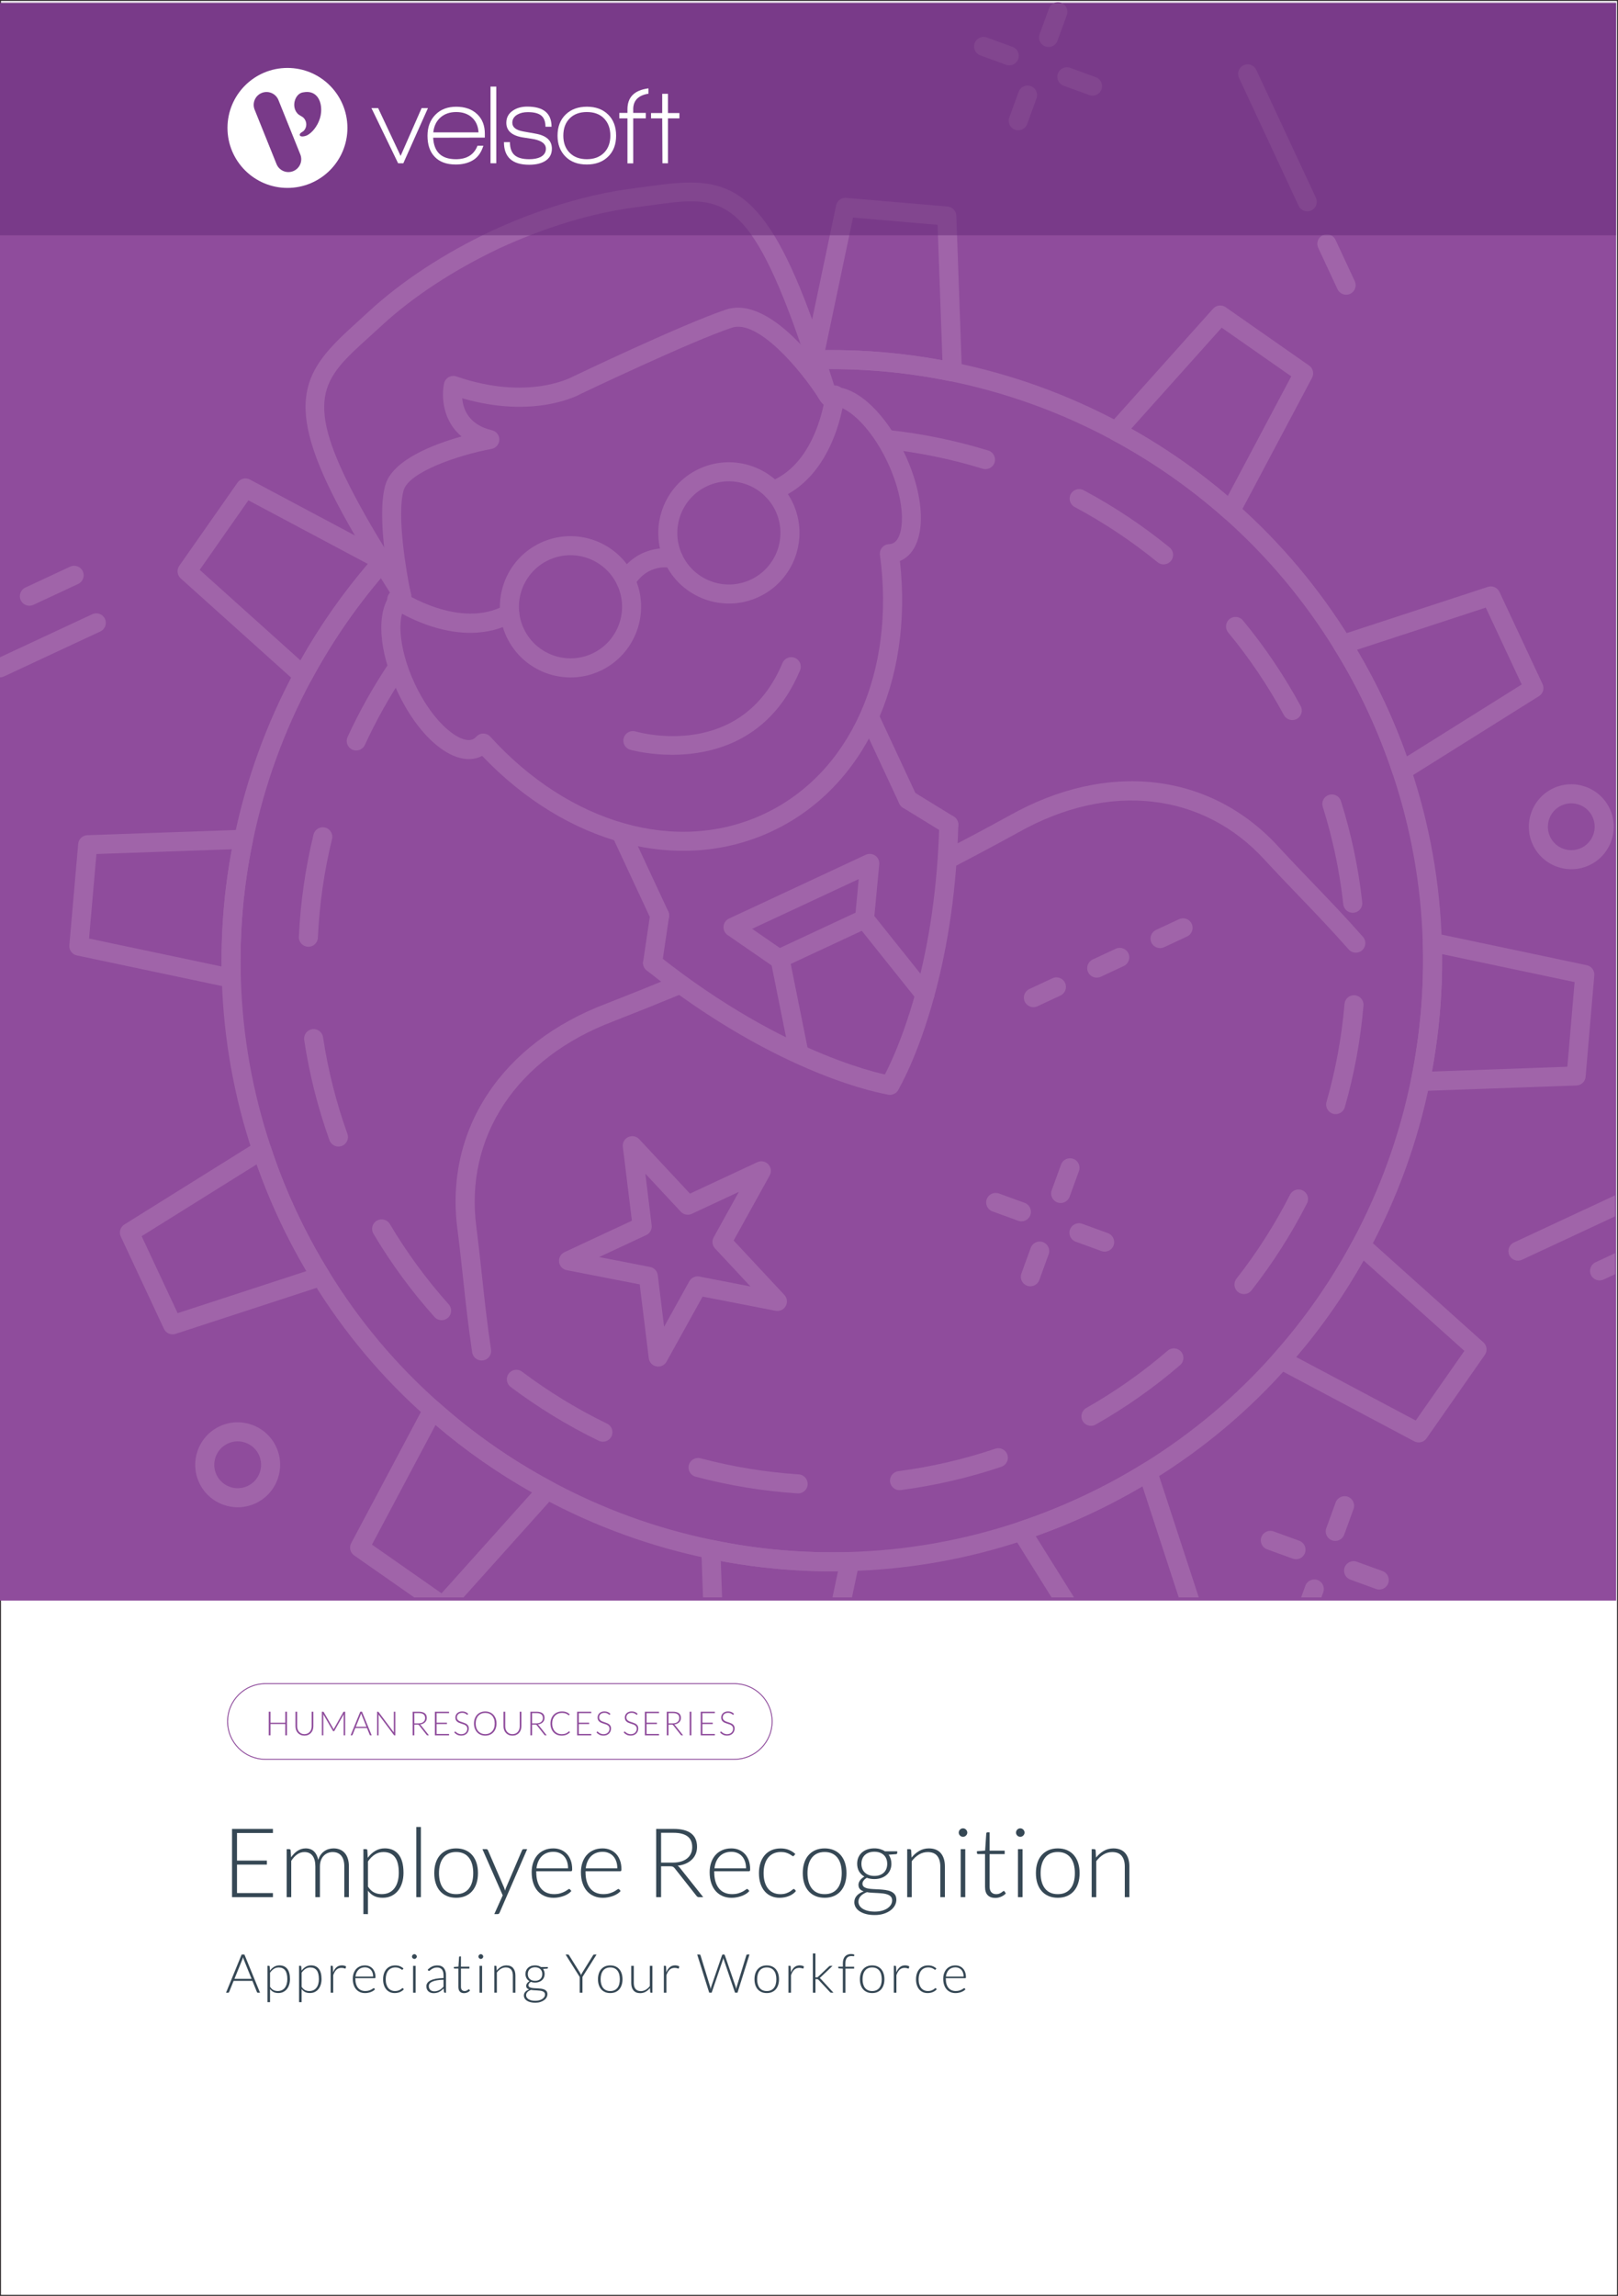 <svg xmlns="http://www.w3.org/2000/svg" x="0px" y="0px" viewBox="0 0 875 1241"><rect x="0" y="0" width="875" height="1241" fill="#333333" stroke="none"/><defs></defs><g><g id="Template"><rect y="0" fill="#FFFFFF" stroke="#231F20" stroke-miterlimit="10" width="875" height="1241"></rect></g><g id="Layer_4"><rect x="-1.01" y="1.73" fill="#8F4C9C" width="875" height="863.45"></rect><g><path fill="#A064A9" d="M709.14,113.76c-2.58,1.2-5.64,0.09-6.85-2.49L670.04,42.1c-1.2-2.58-0.09-5.64,2.49-6.85&#10;&#9;&#9;&#9;&#9;&#9;s5.64-0.09,6.85,2.49l32.25,69.16C712.83,109.49,711.72,112.55,709.14,113.76z"></path><path fill="#A064A9" d="M730.16,158.84c-2.58,1.2-5.64,0.09-6.85-2.49l-10.43-22.38c-1.2-2.58-0.09-5.64,2.49-6.85&#10;&#9;&#9;&#9;&#9;&#9;s5.64-0.09,6.85,2.49l10.43,22.38C733.85,154.57,732.74,157.63,730.16,158.84z"></path><path fill="#A064A9" d="M703.06,842.37c-1.2,0.56-2.6,0.66-3.94,0.17l-13.91-5.06c-2.67-0.97-4.05-3.93-3.08-6.6&#10;&#9;&#9;&#9;&#9;&#9;c0.97-2.67,3.93-4.05,6.6-3.08l13.91,5.06c2.67,0.97,4.05,3.93,3.08,6.6C705.23,840.8,704.25,841.81,703.06,842.37z"></path><path fill="#A064A9" d="M748.08,858.75c-1.2,0.56-2.6,0.66-3.94,0.17l-13.91-5.06c-2.67-0.97-4.05-3.93-3.08-6.6&#10;&#9;&#9;&#9;&#9;&#9;s3.93-4.05,6.6-3.08l13.91,5.06c2.67,0.97,4.05,3.93,3.08,6.6C750.25,857.18,749.27,858.2,748.08,858.75z"></path><path fill="#A064A9" d="M724.27,832.47c-1.2,0.56-2.6,0.66-3.94,0.17c-2.67-0.97-4.05-3.93-3.08-6.6l5.06-13.9&#10;&#9;&#9;&#9;&#9;&#9;c0.97-2.67,3.93-4.05,6.6-3.08s4.05,3.93,3.08,6.6l-5.06,13.9C726.45,830.9,725.47,831.91,724.27,832.47z"></path><path fill="#A064A9" d="M554.55,659.71c-1.2,0.56-2.6,0.66-3.94,0.17l-13.91-5.06c-2.67-0.97-4.05-3.93-3.08-6.6&#10;&#9;&#9;&#9;&#9;&#9;s3.93-4.05,6.6-3.08l13.91,5.06c2.67,0.97,4.05,3.93,3.08,6.6C556.73,658.14,555.75,659.15,554.55,659.71z"></path><path fill="#A064A9" d="M599.57,676.09c-1.2,0.56-2.6,0.66-3.94,0.17l-13.9-5.06c-2.67-0.97-4.05-3.93-3.08-6.6&#10;&#9;&#9;&#9;&#9;&#9;c0.97-2.67,3.93-4.05,6.6-3.08l13.9,5.06c2.67,0.97,4.05,3.93,3.08,6.6C601.75,674.52,600.77,675.54,599.57,676.09z"></path><path fill="#A064A9" d="M559.38,694.83c-1.2,0.56-2.6,0.66-3.94,0.17c-2.67-0.97-4.05-3.93-3.08-6.6l5.06-13.9&#10;&#9;&#9;&#9;&#9;&#9;c0.97-2.67,3.93-4.05,6.6-3.08s4.05,3.93,3.08,6.6l-5.06,13.9C561.56,693.26,560.58,694.28,559.38,694.83z"></path><path fill="#A064A9" d="M575.77,649.81c-1.2,0.56-2.6,0.66-3.94,0.17c-2.67-0.97-4.05-3.93-3.08-6.6l5.06-13.9&#10;&#9;&#9;&#9;&#9;&#9;c0.97-2.67,3.93-4.05,6.6-3.08c2.67,0.97,4.05,3.93,3.08,6.6l-5.06,13.9C577.95,648.24,576.97,649.25,575.77,649.81z"></path><path fill="#A064A9" d="M547.99,34.84c-1.2,0.56-2.6,0.66-3.94,0.17l-13.9-5.06c-2.67-0.97-4.05-3.93-3.08-6.6&#10;&#9;&#9;&#9;&#9;&#9;c0.97-2.68,3.93-4.05,6.6-3.08l13.9,5.06c2.67,0.97,4.05,3.93,3.08,6.6C550.17,33.27,549.19,34.28,547.99,34.84z"></path><path fill="#A064A9" d="M593.02,51.23c-1.2,0.56-2.6,0.66-3.94,0.17l-13.9-5.06c-2.67-0.97-4.05-3.93-3.08-6.6&#10;&#9;&#9;&#9;&#9;&#9;c0.98-2.68,3.94-4.05,6.6-3.08l13.9,5.06c2.67,0.97,4.05,3.93,3.08,6.6C595.19,49.66,594.21,50.67,593.02,51.23z"></path><path fill="#A064A9" d="M552.83,69.96c-1.2,0.56-2.6,0.66-3.94,0.17c-2.67-0.97-4.05-3.93-3.08-6.6l5.06-13.9&#10;&#9;&#9;&#9;&#9;&#9;c0.97-2.68,3.93-4.05,6.6-3.08c2.67,0.97,4.05,3.93,3.08,6.6l-5.06,13.9C555.01,68.39,554.03,69.41,552.83,69.96z"></path><path fill="#A064A9" d="M569.22,24.94c-1.2,0.56-2.6,0.66-3.94,0.17c-2.67-0.97-4.05-3.93-3.08-6.6l5.06-13.9&#10;&#9;&#9;&#9;&#9;&#9;c0.97-2.67,3.93-4.05,6.6-3.08c2.67,0.97,4.05,3.93,3.08,6.6l-5.06,13.9C571.4,23.37,570.42,24.38,569.22,24.94z"></path><path fill="#A064A9" d="M138.24,812.6c-11.47,5.35-25.17,0.37-30.52-11.11c-5.35-11.48-0.37-25.17,11.1-30.52&#10;&#9;&#9;&#9;&#9;&#9;c11.48-5.35,25.17-0.37,30.52,11.11C154.7,793.56,149.72,807.25,138.24,812.6z M123.18,780.31c-6.33,2.95-9.07,10.5-6.12,16.83&#10;&#9;&#9;&#9;&#9;&#9;s10.5,9.08,16.82,6.13c6.33-2.95,9.08-10.5,6.13-16.83S129.51,777.36,123.18,780.31z"></path><path fill="#A064A9" d="M859.45,467.71c-11.48,5.35-25.17,0.37-30.52-11.11c-5.35-11.48-0.37-25.17,11.11-30.52&#10;&#9;&#9;&#9;&#9;&#9;c11.47-5.35,25.17-0.37,30.52,11.11C875.9,448.67,870.92,462.36,859.45,467.71z M844.39,435.42c-6.33,2.95-9.08,10.5-6.13,16.83&#10;&#9;&#9;&#9;&#9;&#9;c2.95,6.33,10.5,9.08,16.83,6.12c6.32-2.95,9.07-10.5,6.12-16.83S850.71,432.47,844.39,435.42z"></path><path fill="#A064A9" d="M42.28,315.65l-24.22,11.3c-2.58,1.2-5.64,0.09-6.85-2.49c-1.2-2.58-0.09-5.64,2.49-6.85l24.22-11.3&#10;&#9;&#9;&#9;&#9;&#9;c2.58-1.2,5.64-0.09,6.85,2.49C45.97,311.38,44.85,314.45,42.28,315.65z"></path><path fill="#A064A9" d="M589.37,818.4c-11.47,5.35-23.38,10.09-35.42,14.1c-30.39,10.17-62.09,15.81-94.23,16.75&#10;&#9;&#9;&#9;&#9;&#9;c-25.71,0.76-51.39-1.5-76.33-6.71c-31.34-6.42-61.61-17.42-89.93-32.68c-22.61-12.12-43.75-26.89-62.84-43.9&#10;&#9;&#9;&#9;&#9;&#9;c-24-21.18-44.7-45.84-61.53-73.29c-6.64-10.69-12.8-22.11-18.29-33.9c-5.45-11.69-10.2-23.67-14.11-35.59&#10;&#9;&#9;&#9;&#9;&#9;c-10.21-30.51-15.84-62.22-16.74-94.23c-0.77-25.67,1.49-51.36,6.71-76.32c6.47-31.34,17.46-61.6,32.69-89.93&#10;&#9;&#9;&#9;&#9;&#9;c12.19-22.64,26.97-43.76,43.91-62.78c1.88-2.11,5.14-2.32,7.27-0.42c2.13,1.89,2.31,5.15,0.42,7.27&#10;&#9;&#9;&#9;&#9;&#9;c-16.42,18.43-30.73,38.89-42.54,60.81c-14.75,27.44-25.41,56.76-31.67,87.14c-5.06,24.19-7.24,49.06-6.5,73.93&#10;&#9;&#9;&#9;&#9;&#9;c0.87,31,6.33,61.71,16.22,91.28c3.79,11.56,8.38,23.15,13.66,34.48c5.33,11.42,11.29,22.47,17.73,32.84&#10;&#9;&#9;&#9;&#9;&#9;c16.3,26.6,36.34,50.48,59.59,70.99c18.5,16.48,38.98,30.79,60.88,42.53c27.44,14.79,56.76,25.44,87.14,31.67&#10;&#9;&#9;&#9;&#9;&#9;c24.17,5.06,49.05,7.24,73.94,6.5c31.13-0.91,61.84-6.37,91.27-16.22c23.66-7.88,46.68-18.68,67.3-31.45&#10;&#9;&#9;&#9;&#9;&#9;c26.61-16.38,50.48-36.45,70.96-59.65c16.47-18.49,30.77-38.96,42.53-60.88c14.71-27.38,25.34-56.71,31.57-87.17&#10;&#9;&#9;&#9;&#9;&#9;c5-24.37,7.15-49.28,6.39-74.03c-0.9-30.97-6.37-61.65-16.26-91.2c-3.85-11.59-8.42-23.07-13.58-34.14&#10;&#9;&#9;&#9;&#9;&#9;c-5.44-11.66-11.47-22.8-17.92-33.11c-16.37-26.58-36.42-50.46-59.61-71.01c-18.59-16.46-39.08-30.74-60.9-42.43&#10;&#9;&#9;&#9;&#9;&#9;c-27.39-14.72-56.72-25.34-87.17-31.58c-24.32-4.99-49.21-7.15-73.97-6.41c-2.84,0.08-5.22-2.15-5.3-5&#10;&#9;&#9;&#9;&#9;&#9;c-0.09-2.85,2.16-5.21,5-5.3c25.56-0.76,51.25,1.47,76.35,6.62c31.43,6.44,61.71,17.41,89.97,32.59&#10;&#9;&#9;&#9;&#9;&#9;c22.52,12.07,43.67,26.8,62.86,43.8c23.95,21.23,44.65,45.89,61.53,73.29c6.65,10.63,12.89,22.14,18.5,34.19&#10;&#9;&#9;&#9;&#9;&#9;c5.33,11.43,10.04,23.29,14.02,35.24c10.2,30.5,15.85,62.18,16.78,94.15c0.79,25.55-1.43,51.26-6.59,76.41&#10;&#9;&#9;&#9;&#9;&#9;c-6.44,31.44-17.4,61.71-32.6,89.98c-12.13,22.63-26.9,43.78-43.89,62.85c-21.14,23.95-45.8,44.67-73.26,61.57&#10;&#9;&#9;&#9;&#9;&#9;C612.62,806.73,601.17,812.9,589.37,818.4z"></path><path fill="#A064A9" d="M166.05,369.82c-0.41,0.19-0.84,0.33-1.29,0.41c-1.56,0.27-3.15-0.19-4.33-1.24l-62.71-56.34&#10;&#9;&#9;&#9;&#9;&#9;c-1.94-1.74-2.27-4.66-0.78-6.79l31.56-45.05c1.51-2.13,4.34-2.82,6.64-1.59l74.38,39.6c1.39,0.74,2.37,2.09,2.65,3.64&#10;&#9;&#9;&#9;&#9;&#9;c0.28,1.55-0.17,3.15-1.22,4.33c-16.42,18.43-30.73,38.89-42.54,60.81C167.88,368.58,167.05,369.35,166.05,369.82z M108,308.03&#10;&#9;&#9;&#9;&#9;&#9;l54.49,48.95c10.48-18.56,22.71-36.05,36.46-52.13l-64.63-34.4L108,308.03z"></path><path fill="#A064A9" d="M127.27,533.48c-1,0.47-2.14,0.61-3.24,0.37l-82.46-17.39c-2.55-0.54-4.3-2.89-4.07-5.49l4.78-54.8&#10;&#9;&#9;&#9;&#9;&#9;c0.23-2.6,2.38-4.62,4.95-4.7l84.28-2.94c1.58-0.05,3.1,0.62,4.12,1.83c1.02,1.21,1.42,2.83,1.1,4.37&#10;&#9;&#9;&#9;&#9;&#9;c-5.05,24.18-7.24,49.05-6.5,73.92c0.05,1.58-0.63,3.09-1.84,4.1C128.05,533.06,127.68,533.3,127.27,533.48z M48.16,507.33&#10;&#9;&#9;&#9;&#9;&#9;l71.66,15.11c-0.21-21.3,1.65-42.56,5.56-63.37l-73.23,2.56L48.16,507.33z"></path><path fill="#A064A9" d="M175.65,694.65c-0.19,0.09-0.38,0.16-0.58,0.23l-80.15,26.15c-2.47,0.81-5.16-0.36-6.26-2.72&#10;&#9;&#9;&#9;&#9;&#9;l-23.33-49.87c-1.1-2.36-0.27-5.17,1.94-6.55l71.58-44.68c1.34-0.83,3-1.01,4.49-0.47c1.49,0.54,2.64,1.73,3.14,3.24&#10;&#9;&#9;&#9;&#9;&#9;c3.78,11.54,8.37,23.13,13.65,34.45c5.33,11.42,11.29,22.47,17.73,32.84c0.83,1.34,1,3,0.46,4.48&#10;&#9;&#9;&#9;&#9;&#9;C177.85,693.04,176.88,694.08,175.65,694.65z M96.06,709.82l69.65-22.72c-5.36-9.06-10.37-18.56-14.92-28.32&#10;&#9;&#9;&#9;&#9;&#9;c-4.51-9.66-8.53-19.52-12-29.38L76.6,668.22L96.06,709.82z"></path><path fill="#A064A9" d="M769.4,779.22c-1.42,0.66-3.12,0.66-4.59-0.12l-74.41-39.51c-1.4-0.74-2.38-2.08-2.65-3.64&#10;&#9;&#9;&#9;&#9;&#9;c-0.28-1.56,0.17-3.16,1.22-4.33c16.46-18.47,30.76-38.95,42.51-60.87c0.75-1.4,2.11-2.37,3.65-2.64&#10;&#9;&#9;&#9;&#9;&#9;c1.56-0.27,3.16,0.18,4.33,1.24l62.74,56.25c1.94,1.74,2.28,4.65,0.79,6.78l-31.53,45.11&#10;&#9;&#9;&#9;&#9;&#9;C770.91,778.27,770.2,778.84,769.4,779.22z M700.96,733.54l64.65,34.32l26.31-37.64l-54.51-48.87&#10;&#9;&#9;&#9;&#9;&#9;C726.97,699.92,714.74,717.42,700.96,733.54z"></path><path fill="#A064A9" d="M854.53,586.28c-0.61,0.29-1.28,0.45-2,0.48l-84.25,3c-1.57,0.05-3.09-0.62-4.11-1.82&#10;&#9;&#9;&#9;&#9;&#9;c-1.02-1.21-1.43-2.81-1.12-4.36c5-24.37,7.15-49.28,6.39-74.03c-0.05-1.58,0.64-3.1,1.84-4.11c1.21-1.01,2.83-1.42,4.37-1.09&#10;&#9;&#9;&#9;&#9;&#9;l82.46,17.39c2.55,0.54,4.29,2.89,4.07,5.48l-4.7,54.83C857.32,583.94,856.15,585.52,854.53,586.28z M774.4,579.23l73.21-2.61&#10;&#9;&#9;&#9;&#9;&#9;l3.92-45.75l-71.66-15.11C780.1,537,778.26,558.29,774.4,579.23z"></path><path fill="#A064A9" d="M760.24,421.39c-1.22,0.57-2.63,0.64-3.92,0.18c-1.49-0.54-2.65-1.72-3.15-3.22&#10;&#9;&#9;&#9;&#9;&#9;c-3.84-11.58-8.41-23.06-13.58-34.13c-5.44-11.66-11.47-22.8-17.92-33.11c-0.84-1.34-1.02-3-0.48-4.49&#10;&#9;&#9;&#9;&#9;&#9;c0.54-1.49,1.72-2.64,3.24-3.14l80.19-26.24c2.47-0.81,5.17,0.35,6.27,2.71l23.3,49.81c1.1,2.36,0.28,5.17-1.93,6.55&#10;&#9;&#9;&#9;&#9;&#9;l-71.47,44.78C760.62,421.2,760.43,421.3,760.24,421.39z M733.83,351.24c5.39,9.05,10.46,18.65,15.1,28.61&#10;&#9;&#9;&#9;&#9;&#9;c4.41,9.45,8.4,19.2,11.89,29.05l62.1-38.91l-19.43-41.55L733.83,351.24z"></path><path fill="#A064A9" d="M667.66,280.9c-0.4,0.18-0.82,0.32-1.26,0.4c-1.56,0.28-3.16-0.16-4.33-1.21&#10;&#9;&#9;&#9;&#9;&#9;c-18.6-16.46-39.09-30.74-60.91-42.43c-1.39-0.75-2.37-2.09-2.64-3.65s0.18-3.15,1.24-4.33l56.28-62.83&#10;&#9;&#9;&#9;&#9;&#9;c1.73-1.94,4.65-2.28,6.79-0.79l45.11,31.53c2.13,1.49,2.82,4.34,1.6,6.64l-39.51,74.41&#10;&#9;&#9;&#9;&#9;&#9;C669.51,279.65,668.67,280.43,667.66,280.9z M611.76,231.72c18.5,10.39,36.01,22.59,52.21,36.37l34.33-64.66l-37.63-26.3&#10;&#9;&#9;&#9;&#9;&#9;L611.76,231.72z"></path><path fill="#A064A9" d="M517.2,205.7c-0.99,0.46-2.12,0.6-3.21,0.38c-24.32-4.99-49.21-7.15-73.97-6.41&#10;&#9;&#9;&#9;&#9;&#9;c-1.58,0.05-3.09-0.63-4.1-1.84c-1.02-1.21-1.42-2.82-1.09-4.37l17.33-82.43c0.53-2.55,2.9-4.29,5.48-4.07l54.83,4.69&#10;&#9;&#9;&#9;&#9;&#9;c2.59,0.22,4.62,2.35,4.71,4.95l3,84.25c0.06,1.58-0.61,3.1-1.82,4.12C518,205.27,517.61,205.51,517.2,205.7z M446.24,189.24&#10;&#9;&#9;&#9;&#9;&#9;c21.23-0.21,42.49,1.64,63.41,5.5l-2.61-73.21l-45.74-3.92L446.24,189.24z"></path><path fill="#A064A9" d="M592.14,770.26c-2.41,1.12-5.31,0.22-6.65-2.13c-1.4-2.48-0.53-5.62,1.94-7.03&#10;&#9;&#9;&#9;&#9;&#9;c15.65-8.88,30.47-19.3,44.04-30.99c2.2-1.89,5.42-1.61,7.26,0.55c1.86,2.16,1.61,5.41-0.54,7.26&#10;&#9;&#9;&#9;&#9;&#9;c-14.08,12.12-29.45,22.93-45.68,32.14C592.39,770.14,592.27,770.21,592.14,770.26z M542.08,792.65&#10;&#9;&#9;&#9;&#9;&#9;c-0.18,0.08-0.36,0.15-0.54,0.22c-17.67,5.95-35.98,10.18-54.42,12.59c-2.82,0.37-5.4-1.62-5.77-4.44&#10;&#9;&#9;&#9;&#9;&#9;c-0.37-2.82,1.64-5.41,4.44-5.78c17.77-2.32,35.42-6.4,52.47-12.14c2.69-0.91,5.62,0.54,6.52,3.24&#10;&#9;&#9;&#9;&#9;&#9;C545.63,788.85,544.43,791.55,542.08,792.65z M674.91,699.03c-1.71,0.8-3.78,0.62-5.36-0.61c-2.24-1.76-2.63-4.99-0.88-7.23&#10;&#9;&#9;&#9;&#9;&#9;c11.07-14.11,20.82-29.39,28.97-45.41c1.3-2.54,4.4-3.54,6.93-2.25c2.53,1.29,3.54,4.39,2.25,6.93&#10;&#9;&#9;&#9;&#9;&#9;c-8.47,16.61-18.57,32.45-30.04,47.08C676.26,698.2,675.61,698.7,674.91,699.03z M433.8,806.78c-0.76,0.35-1.61,0.53-2.51,0.47&#10;&#9;&#9;&#9;&#9;&#9;c-18.57-1.21-37.11-4.25-55.12-9.02c-2.75-0.73-4.39-3.55-3.66-6.3c0.74-2.76,3.56-4.38,6.3-3.66&#10;&#9;&#9;&#9;&#9;&#9;c17.37,4.6,35.26,7.53,53.15,8.7c2.84,0.19,4.99,2.64,4.8,5.48C436.65,804.39,435.46,806.01,433.8,806.78z M724.49,601.74&#10;&#9;&#9;&#9;&#9;&#9;c-1.09,0.51-2.35,0.64-3.6,0.29c-2.73-0.78-4.32-3.64-3.53-6.37c4.94-17.26,8.22-35.09,9.74-52.98c0.24-2.83,2.72-4.94,5.57-4.7&#10;&#9;&#9;&#9;&#9;&#9;c2.83,0.24,4.93,2.74,4.69,5.57c-1.58,18.55-4.98,37.03-10.1,54.94C726.84,599.98,725.79,601.13,724.49,601.74z M328.23,778.84&#10;&#9;&#9;&#9;&#9;&#9;c-1.36,0.63-2.97,0.67-4.43-0.03c-16.76-8.13-32.79-17.93-47.66-29.11c-2.27-1.71-2.73-4.94-1.02-7.21&#10;&#9;&#9;&#9;&#9;&#9;c1.72-2.29,4.95-2.73,7.22-1.02c14.33,10.79,29.8,20.24,45.96,28.08c2.56,1.24,3.63,4.32,2.39,6.88&#10;&#9;&#9;&#9;&#9;&#9;C330.15,777.53,329.27,778.36,328.23,778.84z M733.74,492.93c-0.5,0.23-1.04,0.39-1.61,0.45c-2.83,0.31-5.37-1.73-5.69-4.56&#10;&#9;&#9;&#9;&#9;&#9;c-1.96-17.81-5.7-35.54-11.09-52.69c-0.85-2.72,0.59-5.57,3.37-6.46c2.71-0.85,5.6,0.65,6.46,3.37&#10;&#9;&#9;&#9;&#9;&#9;c5.6,17.79,9.47,36.17,11.5,54.66C736.93,489.95,735.68,492.02,733.74,492.93z M241.01,713.15c-2.01,0.94-4.46,0.5-6.02-1.23&#10;&#9;&#9;&#9;&#9;&#9;c-12.4-13.84-23.52-28.99-33.04-45.03c-1.45-2.45-0.65-5.61,1.8-7.06c2.38-1.4,5.6-0.65,7.06,1.8&#10;&#9;&#9;&#9;&#9;&#9;c9.18,15.46,19.9,30.07,31.85,43.42c1.9,2.12,1.72,5.38-0.4,7.27C241.88,712.66,241.45,712.94,241.01,713.15z M701.02,388.75&#10;&#9;&#9;&#9;&#9;&#9;c-2.45,1.14-5.4,0.19-6.7-2.21c-8.58-15.84-18.72-30.86-30.12-44.65c-1.81-2.19-1.51-5.44,0.69-7.25&#10;&#9;&#9;&#9;&#9;&#9;c2.15-1.79,5.44-1.5,7.25,0.69c11.83,14.31,22.34,29.89,31.24,46.3c1.35,2.5,0.43,5.63-2.08,6.99&#10;&#9;&#9;&#9;&#9;&#9;C701.21,388.66,701.12,388.71,701.02,388.75z M185.21,619.28c-0.15,0.07-0.29,0.13-0.45,0.18c-2.68,0.96-5.63-0.43-6.59-3.11&#10;&#9;&#9;&#9;&#9;&#9;c-6.31-17.59-10.9-35.81-13.66-54.17c-0.42-2.82,1.51-5.44,4.33-5.86c2.81-0.42,5.44,1.52,5.86,4.33&#10;&#9;&#9;&#9;&#9;&#9;c2.66,17.7,7.09,35.27,13.17,52.23C188.78,615.4,187.59,618.17,185.21,619.28z M631.44,304.6c-1.74,0.81-3.86,0.62-5.44-0.68&#10;&#9;&#9;&#9;&#9;&#9;c-13.9-11.34-28.98-21.39-44.83-29.86c-2.51-1.34-3.46-4.46-2.12-6.97c1.35-2.52,4.47-3.45,6.97-2.11&#10;&#9;&#9;&#9;&#9;&#9;c16.44,8.78,32.08,19.2,46.5,30.96c2.2,1.8,2.53,5.05,0.73,7.25C632.74,303.81,632.12,304.28,631.44,304.6z M168.94,511.3&#10;&#9;&#9;&#9;&#9;&#9;c-0.73,0.34-1.55,0.51-2.41,0.47c-2.84-0.13-5.04-2.54-4.91-5.38c0.85-18.58,3.52-37.19,7.94-55.29&#10;&#9;&#9;&#9;&#9;&#9;c0.67-2.77,3.48-4.46,6.22-3.78c2.76,0.67,4.46,3.46,3.78,6.23c-4.26,17.46-6.84,35.4-7.66,53.32&#10;&#9;&#9;&#9;&#9;&#9;C171.82,508.85,170.62,510.52,168.94,511.3z M535.12,253.11c-1.12,0.52-2.42,0.65-3.69,0.26c-17.19-5.28-34.95-8.9-52.78-10.77&#10;&#9;&#9;&#9;&#9;&#9;c-2.83-0.3-4.89-2.83-4.59-5.66c0.29-2.82,2.82-4.89,5.66-4.58c18.5,1.94,36.91,5.7,54.74,11.17c2.71,0.84,4.24,3.72,3.41,6.44&#10;&#9;&#9;&#9;&#9;&#9;C537.42,251.4,536.39,252.51,535.12,253.11z M194.81,405.19c-1.33,0.62-2.9,0.67-4.33,0.01c-2.58-1.19-3.71-4.25-2.52-6.84&#10;&#9;&#9;&#9;&#9;&#9;c6.35-13.77,13.84-27.12,22.24-39.69c1.58-2.37,4.78-3,7.15-1.42c2.37,1.58,3,4.78,1.42,7.15&#10;&#9;&#9;&#9;&#9;&#9;c-8.1,12.11-15.33,24.99-21.45,38.27C196.78,403.83,195.88,404.69,194.81,405.19z"></path><path fill="#A064A9" d="M483.43,591.28c-1.5,0.7-3.31,0.66-4.83-0.25c-2.44-1.46-3.22-4.63-1.76-7.07&#10;&#9;&#9;&#9;&#9;&#9;c0.09-0.16,9.82-16.58,18.37-47.73c7.59-27.67,11.88-58.13,12.74-90.56c0.07-2.84,2.45-5.09,5.29-5.01&#10;&#9;&#9;&#9;&#9;&#9;c2.84,0.08,5.09,2.44,5.01,5.29c-0.88,33.25-5.29,64.55-13.1,93.01c-8.96,32.67-19.06,49.61-19.48,50.32&#10;&#9;&#9;&#9;&#9;&#9;C485.11,590.19,484.32,590.87,483.43,591.28z"></path><path fill="#A064A9" d="M483.41,591.29c-0.89,0.42-1.92,0.58-2.97,0.42c-2.34-0.37-58.18-9.6-130.74-67.17&#10;&#9;&#9;&#9;&#9;&#9;c-2.23-1.77-2.6-5.01-0.83-7.24c1.77-2.23,5.01-2.6,7.24-0.83c70.23,55.73,125.38,64.98,125.93,65.06&#10;&#9;&#9;&#9;&#9;&#9;c2.81,0.45,4.72,3.08,4.29,5.89C486.06,589.18,484.92,590.59,483.41,591.29z"></path><path fill="#A064A9" d="M469.7,501.44l-46.27,21.58c-1.66,0.77-3.6,0.61-5.1-0.43l-24.84-17.14c-1.52-1.05-2.36-2.83-2.21-4.67&#10;&#9;&#9;&#9;&#9;&#9;c0.15-1.84,1.28-3.46,2.95-4.24l73.96-34.49c1.67-0.78,3.64-0.61,5.14,0.46c1.51,1.06,2.34,2.85,2.16,4.69l-2.84,30.05&#10;&#9;&#9;&#9;&#9;&#9;C472.48,499.07,471.36,500.66,469.7,501.44z M421.75,512.43l40.92-19.08l1.72-18.16l-57.65,26.88L421.75,512.43z"></path><path fill="#A064A9" d="M502.34,542.28c-2.1,0.98-4.68,0.44-6.19-1.46l-32.64-40.84c-1.78-2.22-1.42-5.46,0.81-7.24&#10;&#9;&#9;&#9;&#9;&#9;c2.21-1.77,5.46-1.41,7.24,0.81l32.64,40.84c1.78,2.22,1.42,5.46-0.81,7.24C503.05,541.9,502.7,542.11,502.34,542.28z"></path><path fill="#A064A9" d="M434.27,574.02c-0.36,0.17-0.76,0.3-1.17,0.38c-2.79,0.56-5.5-1.25-6.06-4.04l-10.31-51.26&#10;&#9;&#9;&#9;&#9;&#9;c-0.56-2.79,1.24-5.5,4.03-6.07c2.79-0.56,5.5,1.25,6.06,4.04l10.3,51.26C437.61,570.72,436.37,573.04,434.27,574.02z"></path><path fill="#A064A9" d="M417.3,449.42c-49.81,23.23-110.82,7.17-156.56-40.83c-0.21,0.11-0.44,0.22-0.66,0.33&#10;&#9;&#9;&#9;&#9;&#9;c-13.48,6.29-32.91-8.85-45.2-35.21c-10.22-21.92-11.44-42.64-3.53-52.62l-0.57-0.91c-8.56-13.61-17.41-27.67-25.25-42.08&#10;&#9;&#9;&#9;&#9;&#9;c-33.93-62.05-20.94-78.12,6.98-103.38c2.15-1.95,4.38-3.97,6.68-6.1c17.75-16.43,40.82-31.58,66.72-43.84&#10;&#9;&#9;&#9;&#9;&#9;c18.21-8.37,46.22-19.12,76.51-22.95c3.11-0.39,6.09-0.8,8.97-1.2c37.29-5.15,57.95-4.77,83.68,61.12&#10;&#9;&#9;&#9;&#9;&#9;c5.99,15.25,11.07,31.07,15.99,46.37l0.33,1.04c12.73,0.36,27.82,14.61,38.04,36.53c12.5,26.8,11.11,51.84-2.76,57.56&#10;&#9;&#9;&#9;&#9;&#9;C494.02,369.14,467.11,426.2,417.3,449.42z M259.18,397.02c0.69-0.32,1.44-0.49,2.22-0.48c1.44,0.01,2.81,0.62,3.77,1.69&#10;&#9;&#9;&#9;&#9;&#9;c42.97,47.25,100.97,63.69,147.78,41.86c46.8-21.82,71.5-76.82,62.92-140.11c-0.2-1.42,0.21-2.86,1.13-3.97&#10;&#9;&#9;&#9;&#9;&#9;c0.91-1.11,2.24-1.78,3.68-1.86c0.95-0.05,1.59-0.2,2.3-0.53c5.97-2.78,7.75-20.7-2.91-43.56&#10;&#9;&#9;&#9;&#9;&#9;c-9.41-20.17-23.35-32.03-30.48-30.45c-2.05,0.46-4.17-0.38-5.37-2.11l-1.48-2.15c-0.28-0.41-0.5-0.86-0.65-1.34l-0.87-2.71&#10;&#9;&#9;&#9;&#9;&#9;c-4.87-15.15-9.9-30.81-15.77-45.77c-23.97-61.39-39.24-59.28-72.68-54.66c-2.92,0.4-5.95,0.82-9.09,1.21&#10;&#9;&#9;&#9;&#9;&#9;c-22.94,2.9-48.34,10.53-73.43,22.06c-24.92,11.79-47.09,26.34-64.07,42.06c-2.32,2.15-4.59,4.21-6.77,6.18&#10;&#9;&#9;&#9;&#9;&#9;c-25.03,22.65-36.46,32.99-4.85,90.8c7.69,14.13,16.46,28.05,24.93,41.52l1.51,2.4c0.26,0.42,0.47,0.87,0.6,1.35l0.7,2.51&#10;&#9;&#9;&#9;&#9;&#9;c0.57,2.03-0.15,4.2-1.83,5.48c-5.79,4.44-5.67,22.74,3.74,42.92c10.66,22.86,25.53,33.01,31.51,30.23&#10;&#9;&#9;&#9;&#9;&#9;c0.71-0.33,1.23-0.72,1.88-1.42C258.05,397.68,258.59,397.3,259.18,397.02z"></path><path fill="#A064A9" d="M219.26,326.26c-0.35,0.16-0.71,0.29-1.09,0.37c-2.78,0.6-5.52-1.17-6.13-3.95&#10;&#9;&#9;&#9;&#9;&#9;c-0.36-1.7-8.95-41.89-3.67-60.42c3.88-13.63,25.95-22.06,41.22-26.34c-10.08-8.4-10.96-21.31-9.46-28.6&#10;&#9;&#9;&#9;&#9;&#9;c0.3-1.45,1.21-2.7,2.5-3.43c1.37-0.77,2.84-0.88,4.24-0.39c38.44,13.32,62.23,0.43,62.47,0.29&#10;&#9;&#9;&#9;&#9;&#9;c2.77-1.34,60.42-28.83,83.22-36.42c25.85-8.61,56.39,38.41,59.79,43.79c1.51,2.41,0.8,5.59-1.61,7.1&#10;&#9;&#9;&#9;&#9;&#9;c-2.42,1.53-5.58,0.79-7.11-1.61c-11.18-17.71-34.06-44.1-47.82-39.52c-22.2,7.39-81.14,35.5-81.72,35.78&#10;&#9;&#9;&#9;&#9;&#9;c-0.75,0.45-24.75,13.81-64.13,2.37c0.49,5.88,3.49,14.34,16.1,17.3c2.38,0.56,4.03,2.7,3.97,5.14&#10;&#9;&#9;&#9;&#9;&#9;c-0.06,2.44-1.82,4.5-4.22,4.94c-18.03,3.33-44.69,12.47-47.54,22.41c-3.8,13.33,1.48,44.52,3.83,55.41&#10;&#9;&#9;&#9;&#9;&#9;C222.63,322.9,221.39,325.27,219.26,326.26z"></path><path fill="#A064A9" d="M493.19,436.89c-2.58,1.2-5.64,0.09-6.85-2.49l-20.05-43.01c-1.2-2.58-0.09-5.64,2.49-6.85&#10;&#9;&#9;&#9;&#9;&#9;s5.64-0.09,6.85,2.49l20.05,43.01C496.88,432.63,495.77,435.69,493.19,436.89z"></path><path fill="#A064A9" d="M358.9,499.52c-2.58,1.2-5.64,0.09-6.85-2.49l-20.05-43.01c-1.2-2.58-0.09-5.64,2.49-6.85&#10;&#9;&#9;&#9;&#9;&#9;s5.64-0.09,6.85,2.49l20.05,43.01C362.59,495.25,361.47,498.31,358.9,499.52z"></path><path fill="#A064A9" d="M641.97,506.21l-12.45,5.81c-2.58,1.2-5.64,0.09-6.85-2.49c-1.2-2.58-0.09-5.64,2.49-6.85l12.45-5.81&#10;&#9;&#9;&#9;&#9;&#9;c2.58-1.2,5.64-0.09,6.85,2.49S644.55,505.01,641.97,506.21z M607.73,522.18l-12.45,5.81c-2.58,1.2-5.64,0.09-6.85-2.49&#10;&#9;&#9;&#9;&#9;&#9;c-1.2-2.58-0.09-5.64,2.49-6.85l12.45-5.81c2.58-1.2,5.64-0.09,6.85,2.49C611.42,517.91,610.31,520.97,607.73,522.18z&#10;&#9;&#9;&#9;&#9;&#9; M573.49,538.14l-12.45,5.81c-2.58,1.2-5.64,0.09-6.85-2.49c-1.2-2.58-0.09-5.64,2.49-6.85l12.45-5.81&#10;&#9;&#9;&#9;&#9;&#9;c2.58-1.2,5.64-0.09,6.85,2.49C577.18,533.87,576.07,536.94,573.49,538.14z"></path><path fill="#A064A9" d="M355.09,525.17c-0.88,0.41-1.89,0.58-2.93,0.42c-2.81-0.42-4.76-3.04-4.34-5.85l3.8-25.65&#10;&#9;&#9;&#9;&#9;&#9;c0.42-2.81,3.04-4.76,5.85-4.34c2.81,0.42,4.76,3.04,4.34,5.85l-3.8,25.65C357.74,523.03,356.61,524.46,355.09,525.17z"></path><path fill="#A064A9" d="M515.29,450.47c-1.52,0.71-3.35,0.66-4.88-0.28l-22.1-13.57c-2.43-1.49-3.18-4.66-1.69-7.09&#10;&#9;&#9;&#9;&#9;&#9;c1.49-2.43,4.66-3.18,7.09-1.69l22.1,13.57c2.43,1.49,3.18,4.66,1.69,7.09C516.95,449.39,516.17,450.06,515.29,450.47z"></path><path fill="#A064A9" d="M262.63,734.94c-0.44,0.2-0.91,0.35-1.42,0.42c-2.81,0.42-5.44-1.52-5.86-4.33&#10;&#9;&#9;&#9;&#9;&#9;c-2.16-14.43-3.55-27.32-4.89-39.79c-0.93-8.56-1.85-17.12-3.02-26.22c-7.32-54.19,23.7-101.22,80.82-122.67&#10;&#9;&#9;&#9;&#9;&#9;c11.93-4.65,23.87-9.44,35.76-14.35c2.63-1.09,5.64,0.16,6.73,2.79c1.09,2.63-0.26,5.69-2.79,6.73&#10;&#9;&#9;&#9;&#9;&#9;c-11.95,4.94-23.96,9.76-36.01,14.46c-52.56,19.75-80.93,62.51-74.29,111.7c1.18,9.2,2.11,17.83,3.04,26.46&#10;&#9;&#9;&#9;&#9;&#9;c1.33,12.36,2.71,25.14,4.85,39.36C265.89,731.82,264.65,734,262.63,734.94z"></path><path fill="#A064A9" d="M735.4,514.49c-2.02,0.94-4.49,0.49-6.04-1.26c-9.52-10.77-18.42-20.05-27.04-29.01&#10;&#9;&#9;&#9;&#9;&#9;c-6.01-6.26-12.03-12.52-18.3-19.32c-33.44-36.74-84.49-42.46-133.28-14.95c-11.86,6.5-23.71,12.83-35.64,19.03&#10;&#9;&#9;&#9;&#9;&#9;c-2.25,1.18-5.63,0.34-6.94-2.19c-1.32-2.52-0.33-5.63,2.19-6.95c11.85-6.17,23.65-12.47,35.38-18.9&#10;&#9;&#9;&#9;&#9;&#9;c53.14-29.96,109.06-23.47,145.88,17c6.2,6.72,12.17,12.93,18.13,19.14c8.69,9.04,17.67,18.39,27.34,29.33&#10;&#9;&#9;&#9;&#9;&#9;c1.88,2.13,1.68,5.39-0.45,7.27C736.25,514.02,735.83,514.29,735.4,514.49z"></path><path fill="#A064A9" d="M735.08,513.81"></path><path fill="#A064A9" d="M260.45,730.27"></path><path fill="#A064A9" d="M410.31,322.68c-19.08,8.9-41.85,0.61-50.75-18.47c-8.9-19.09-0.61-41.86,18.47-50.76&#10;&#9;&#9;&#9;&#9;&#9;c19.09-8.9,41.86-0.62,50.76,18.47C437.68,291.01,429.4,313.78,410.31,322.68z M382.38,262.79&#10;&#9;&#9;&#9;&#9;&#9;c-13.94,6.5-19.99,23.12-13.49,37.06s23.13,19.99,37.06,13.49c13.94-6.5,19.99-23.13,13.49-37.06&#10;&#9;&#9;&#9;&#9;&#9;C412.95,262.34,396.32,256.29,382.38,262.79z"></path><path fill="#A064A9" d="M422.91,268.74c-0.98,0.46-1.99,0.88-3.03,1.28c-2.66,1.02-5.64-0.31-6.65-2.97&#10;&#9;&#9;&#9;&#9;&#9;c-1.02-2.65,0.18-5.57,2.97-6.66c26.05-9.97,30.18-47,30.22-47.37c0.28-2.83,2.79-4.9,5.63-4.62c2.83,0.28,4.9,2.8,4.62,5.63&#10;&#9;&#9;&#9;&#9;&#9;C456.5,215.75,452.31,255.03,422.91,268.74z"></path><path fill="#A064A9" d="M324.66,362.62c-19.09,8.9-41.86,0.62-50.76-18.47s-0.61-41.86,18.48-50.76&#10;&#9;&#9;&#9;&#9;&#9;c19.08-8.9,41.85-0.61,50.75,18.47S343.74,353.72,324.66,362.62z M296.73,302.72c-13.94,6.5-19.99,23.13-13.49,37.06&#10;&#9;&#9;&#9;&#9;&#9;s23.13,19.99,37.07,13.49c13.94-6.5,19.99-23.12,13.49-37.06C327.29,302.28,310.67,296.23,296.73,302.72z"></path><path fill="#A064A9" d="M275.23,337.6c-29.4,13.71-62.18-8.32-63.6-9.3c-2.35-1.6-2.94-4.81-1.34-7.15&#10;&#9;&#9;&#9;&#9;&#9;c1.61-2.35,4.81-2.95,7.16-1.35c0.31,0.21,31.39,20.8,55.72,7.3c2.6-1.43,5.63-0.48,7.01,2.01c1.38,2.49,0.48,5.62-2,7&#10;&#9;&#9;&#9;&#9;&#9;C277.19,336.64,276.21,337.14,275.23,337.6z"></path><path fill="#A064A9" d="M340.64,318.7c-1.51,0.7-3.32,0.66-4.85-0.26c-2.43-1.47-3.22-4.64-1.74-7.08&#10;&#9;&#9;&#9;&#9;&#9;c9.34-15.41,24.67-16.11,31.47-14.33c2.76,0.72,4.4,3.53,3.68,6.29c-0.71,2.76-3.55,4.4-6.28,3.68&#10;&#9;&#9;&#9;&#9;&#9;c-0.46-0.11-12.44-2.86-20.05,9.7C342.32,317.61,341.54,318.29,340.64,318.7z"></path><path fill="#A064A9" d="M397.28,400.97c-27.01,12.59-56.05,4.43-56.48,4.3c-2.73-0.8-4.29-3.66-3.49-6.38&#10;&#9;&#9;&#9;&#9;&#9;c0.8-2.72,3.66-4.3,6.38-3.51c2.33,0.67,57.27,15.9,79.46-36.99c1.1-2.62,4.12-3.86,6.75-2.76c2.62,1.1,3.85,4.12,2.75,6.75&#10;&#9;&#9;&#9;&#9;&#9;C424,382.99,410.9,394.62,397.28,400.97z"></path><path fill="#A064A9" d="M422.6,708.16c-0.96,0.45-2.07,0.6-3.16,0.39l-39.48-7.67l-19.5,35.17c-1.08,1.95-3.3,2.99-5.48,2.56&#10;&#9;&#9;&#9;&#9;&#9;c-2.2-0.42-3.86-2.21-4.13-4.43l-4.91-39.91l-39.47-7.68c-2.2-0.42-3.86-2.21-4.13-4.43c-0.28-2.21,0.91-4.35,2.93-5.3l36.45-17&#10;&#9;&#9;&#9;&#9;&#9;l-4.9-39.92c-0.28-2.21,0.91-4.35,2.93-5.3c2.02-0.94,4.43-0.48,5.94,1.16l27.43,29.41l36.44-16.99&#10;&#9;&#9;&#9;&#9;&#9;c2.02-0.94,4.43-0.48,5.94,1.16c1.52,1.63,1.83,4.06,0.74,6.01l-19.49,35.17l27.42,29.41c1.52,1.63,1.83,4.06,0.74,6.01&#10;&#9;&#9;&#9;&#9;&#9;C424.39,706.96,423.56,707.71,422.6,708.16z M324,679.5l27.58,5.36c2.2,0.42,3.86,2.21,4.13,4.43l3.43,27.89l13.63-24.58&#10;&#9;&#9;&#9;&#9;&#9;c1.08-1.95,3.3-2.99,5.48-2.56l27.59,5.36l-19.16-20.55c-1.52-1.63-1.83-4.06-0.74-6.01l13.62-24.57l-25.46,11.87&#10;&#9;&#9;&#9;&#9;&#9;c-2.02,0.94-4.43,0.48-5.94-1.16l-19.17-20.55l3.42,27.89c0.28,2.21-0.91,4.35-2.93,5.3L324,679.5z"></path><path fill="#A064A9" d="M568.67,863.47h12.15l-20.7-33.09c20.15-7.16,39.7-16.32,57.7-26.96l19.63,60.05h10.84l-22.7-69.41&#10;&#9;&#9;&#9;&#9;&#9;c-0.49-1.5-1.64-2.7-3.12-3.24c-1.48-0.54-3.09-0.39-4.48,0.46c-20.61,12.77-43.64,23.57-67.29,31.45&#10;&#9;&#9;&#9;&#9;&#9;c-1.5,0.5-2.69,1.66-3.22,3.15c-0.54,1.49-0.36,3.14,0.48,4.48L568.67,863.47z"></path><path fill="#A064A9" d="M390.49,863.47l-0.68-19.65c20.79,3.91,42.06,5.77,63.37,5.57l-2.98,14.08h10.53l3.87-18.3&#10;&#9;&#9;&#9;&#9;&#9;c0.32-1.54-0.07-3.16-1.09-4.37c-1.01-1.21-2.53-1.89-4.1-1.85c-24.9,0.74-49.77-1.44-73.93-6.5c-1.55-0.32-3.16,0.08-4.37,1.1&#10;&#9;&#9;&#9;&#9;&#9;c-1.21,1.02-1.89,2.54-1.83,4.12l0.89,25.79H390.49z"></path><path fill="#A064A9" d="M191.52,840.78l32.46,22.69h26.68l49.08-54.7c1.06-1.18,1.51-2.77,1.24-4.33&#10;&#9;&#9;&#9;&#9;&#9;c-0.27-1.56-1.25-2.9-2.64-3.65c-21.9-11.74-42.38-26.04-60.87-42.51c-1.18-1.05-2.77-1.51-4.33-1.23&#10;&#9;&#9;&#9;&#9;&#9;c-1.56,0.28-2.91,1.26-3.64,2.65l-39.57,74.44C188.7,836.44,189.38,839.29,191.52,840.78z M235.54,770.27&#10;&#9;&#9;&#9;&#9;&#9;c16.12,13.79,33.63,26.02,52.18,36.45l-48.93,54.54l-37.63-26.31L235.54,770.27z"></path><path fill="#A064A9" d="M714.6,863.47l1.01-2.79c0.97-2.67-0.4-5.63-3.08-6.6s-5.63,0.41-6.6,3.08l-2.3,6.31H714.6z"></path><path fill="#A064A9" d="M873.4,677.4l-10.55,4.92c-2.58,1.2-3.69,4.27-2.49,6.85c1.2,2.58,4.27,3.69,6.85,2.49l6.2-2.89V677.4z"></path><path fill="#A064A9" d="M873.4,646.13l-54.69,25.5c-2.58,1.2-3.69,4.27-2.49,6.85c1.2,2.58,4.27,3.69,6.85,2.49l50.34-23.47&#10;&#9;&#9;&#9;&#9;&#9;V646.13z"></path><path fill="#A064A9" d="M56.75,334.5c-1.2-2.58-4.27-3.69-6.85-2.49l-51.68,24.1v9.78c1.21,0.41,2.58,0.38,3.83-0.2l52.21-24.35&#10;&#9;&#9;&#9;&#9;&#9;C56.83,340.14,57.95,337.07,56.75,334.5z"></path></g><g><path fill="#364855" d="M147.59,988.61v2.22h-19.42v14.91h16.16v2.16h-16.16v15.38h19.42v2.22h-22.11v-36.89H147.59z"></path><path fill="#364855" d="M155.04,1025.5v-25.94h1.36c0.45,0,0.71,0.22,0.78,0.65l0.23,3.75c0.5-0.71,1.04-1.36,1.62-1.96&#10;&#9;&#9;&#9;&#9;&#9;c0.57-0.59,1.19-1.1,1.84-1.52c0.65-0.43,1.35-0.76,2.08-0.99c0.74-0.23,1.52-0.35,2.33-0.35c1.89,0,3.41,0.55,4.54,1.66&#10;&#9;&#9;&#9;&#9;&#9;c1.13,1.1,1.89,2.64,2.29,4.6c0.31-1.08,0.75-2.01,1.31-2.79c0.56-0.78,1.21-1.43,1.94-1.94c0.73-0.51,1.52-0.9,2.38-1.15&#10;&#9;&#9;&#9;&#9;&#9;c0.86-0.25,1.74-0.38,2.64-0.38c1.28,0,2.44,0.21,3.46,0.64c1.02,0.43,1.9,1.06,2.62,1.89c0.72,0.83,1.27,1.86,1.65,3.08&#10;&#9;&#9;&#9;&#9;&#9;c0.38,1.22,0.57,2.61,0.57,4.17v16.58h-2.48v-16.58c0-2.54-0.55-4.47-1.64-5.8s-2.66-1.99-4.69-1.99c-0.9,0-1.77,0.17-2.59,0.5&#10;&#9;&#9;&#9;&#9;&#9;s-1.56,0.82-2.19,1.47c-0.63,0.65-1.14,1.46-1.51,2.44c-0.37,0.97-0.56,2.1-0.56,3.39v16.58h-2.48v-16.58&#10;&#9;&#9;&#9;&#9;&#9;c0-2.52-0.5-4.45-1.51-5.79c-1.01-1.34-2.48-2.01-4.41-2.01c-1.41,0-2.71,0.42-3.91,1.26c-1.2,0.84-2.27,2.01-3.21,3.51v19.61&#10;&#9;&#9;&#9;&#9;&#9;H155.04z"></path><path fill="#364855" d="M196.52,1034.68v-35.12h1.36c0.23,0,0.41,0.05,0.55,0.14c0.14,0.1,0.22,0.26,0.23,0.51l0.23,4.02&#10;&#9;&#9;&#9;&#9;&#9;c1.15-1.56,2.49-2.81,4.03-3.73c1.54-0.92,3.26-1.38,5.17-1.38c3.2,0,5.68,1.1,7.46,3.31c1.77,2.21,2.66,5.52,2.66,9.93&#10;&#9;&#9;&#9;&#9;&#9;c0,1.89-0.25,3.66-0.74,5.31c-0.5,1.64-1.22,3.07-2.18,4.28s-2.13,2.16-3.53,2.85c-1.4,0.7-3.01,1.04-4.84,1.04&#10;&#9;&#9;&#9;&#9;&#9;c-1.77,0-3.3-0.32-4.59-0.96c-1.29-0.64-2.4-1.6-3.34-2.87v12.67H196.52z M207.39,1001.12c-1.72,0-3.28,0.45-4.68,1.34&#10;&#9;&#9;&#9;&#9;&#9;c-1.4,0.89-2.64,2.14-3.71,3.74v13.61c0.99,1.5,2.09,2.55,3.3,3.15c1.21,0.61,2.58,0.91,4.13,0.91c1.53,0,2.87-0.28,4.01-0.83&#10;&#9;&#9;&#9;&#9;&#9;c1.15-0.56,2.11-1.34,2.88-2.36c0.77-1.02,1.36-2.23,1.75-3.65c0.39-1.42,0.59-2.98,0.59-4.68c0-3.86-0.71-6.7-2.12-8.51&#10;&#9;&#9;&#9;&#9;&#9;C212.12,1002.03,210.07,1001.12,207.39,1001.12z"></path><path fill="#364855" d="M227.62,987.57v37.93h-2.48v-37.93H227.62z"></path><path fill="#364855" d="M246.68,999.14c1.86,0,3.52,0.32,4.99,0.95c1.47,0.63,2.71,1.53,3.71,2.7c1.01,1.17,1.78,2.57,2.31,4.21&#10;&#9;&#9;&#9;&#9;&#9;s0.79,3.48,0.79,5.51s-0.26,3.87-0.79,5.5s-1.3,3.03-2.31,4.2c-1.01,1.17-2.25,2.06-3.71,2.69s-3.13,0.94-4.99,0.94&#10;&#9;&#9;&#9;&#9;&#9;c-1.86,0-3.52-0.31-4.99-0.94s-2.71-1.52-3.73-2.69c-1.02-1.16-1.79-2.56-2.32-4.2s-0.79-3.47-0.79-5.5s0.26-3.87,0.79-5.51&#10;&#9;&#9;&#9;&#9;&#9;s1.3-3.05,2.32-4.21c1.02-1.16,2.26-2.06,3.73-2.7C243.16,999.46,244.82,999.14,246.68,999.14z M246.68,1023.88&#10;&#9;&#9;&#9;&#9;&#9;c1.55,0,2.9-0.26,4.05-0.79s2.12-1.29,2.89-2.28c0.77-0.99,1.35-2.19,1.73-3.58c0.38-1.4,0.57-2.97,0.57-4.71&#10;&#9;&#9;&#9;&#9;&#9;c0-1.72-0.19-3.29-0.57-4.69c-0.38-1.41-0.96-2.61-1.73-3.61c-0.77-1-1.74-1.77-2.89-2.31c-1.16-0.54-2.51-0.81-4.05-0.81&#10;&#9;&#9;&#9;&#9;&#9;s-2.9,0.27-4.05,0.81c-1.16,0.54-2.12,1.31-2.89,2.31c-0.77,1-1.36,2.2-1.75,3.61c-0.39,1.41-0.59,2.97-0.59,4.69&#10;&#9;&#9;&#9;&#9;&#9;c0,1.74,0.2,3.31,0.59,4.71c0.39,1.4,0.97,2.59,1.75,3.58c0.77,0.99,1.74,1.75,2.89,2.28&#10;&#9;&#9;&#9;&#9;&#9;C243.78,1023.62,245.13,1023.88,246.68,1023.88z"></path><path fill="#364855" d="M270.2,1033.84c-0.1,0.24-0.24,0.44-0.4,0.6s-0.4,0.23-0.72,0.23h-1.77l4.56-10.14l-10.98-24.98h2.06&#10;&#9;&#9;&#9;&#9;&#9;c0.26,0,0.46,0.07,0.61,0.2c0.15,0.13,0.26,0.27,0.33,0.43l8.73,20.18c0.1,0.26,0.2,0.53,0.27,0.79s0.15,0.54,0.22,0.82&#10;&#9;&#9;&#9;&#9;&#9;c0.09-0.28,0.18-0.55,0.27-0.82s0.2-0.53,0.3-0.79l8.63-20.18c0.09-0.19,0.21-0.34,0.37-0.46c0.16-0.11,0.33-0.17,0.52-0.17h1.9&#10;&#9;&#9;&#9;&#9;&#9;L270.2,1033.84z"></path><path fill="#364855" d="M299.24,999.14c1.46,0,2.81,0.25,4.05,0.76c1.24,0.5,2.32,1.24,3.23,2.2c0.91,0.96,1.62,2.15,2.14,3.56&#10;&#9;&#9;&#9;&#9;&#9;s0.77,3.02,0.77,4.85c0,0.38-0.06,0.64-0.17,0.78c-0.11,0.14-0.29,0.21-0.53,0.21h-18.72v0.5c0,1.95,0.23,3.66,0.68,5.14&#10;&#9;&#9;&#9;&#9;&#9;c0.45,1.48,1.09,2.72,1.93,3.72c0.83,1,1.84,1.75,3.02,2.25c1.18,0.5,2.5,0.76,3.96,0.76c1.3,0,2.43-0.14,3.39-0.43&#10;&#9;&#9;&#9;&#9;&#9;c0.96-0.29,1.76-0.61,2.41-0.96c0.65-0.36,1.17-0.68,1.55-0.96s0.66-0.43,0.83-0.43c0.23,0,0.4,0.09,0.52,0.26l0.68,0.83&#10;&#9;&#9;&#9;&#9;&#9;c-0.42,0.52-0.97,1.01-1.66,1.46s-1.45,0.84-2.29,1.16s-1.75,0.58-2.71,0.77c-0.96,0.19-1.93,0.29-2.91,0.29&#10;&#9;&#9;&#9;&#9;&#9;c-1.77,0-3.39-0.31-4.85-0.93c-1.46-0.62-2.71-1.52-3.76-2.7c-1.05-1.18-1.85-2.63-2.42-4.34s-0.86-3.67-0.86-5.88&#10;&#9;&#9;&#9;&#9;&#9;c0-1.86,0.26-3.58,0.8-5.15c0.53-1.57,1.29-2.93,2.29-4.07c1-1.14,2.22-2.03,3.68-2.67&#10;&#9;&#9;&#9;&#9;&#9;C295.75,999.46,297.4,999.14,299.24,999.14z M299.28,1000.99c-1.34,0-2.53,0.21-3.59,0.63c-1.06,0.42-1.97,1.02-2.75,1.8&#10;&#9;&#9;&#9;&#9;&#9;s-1.4,1.72-1.87,2.82c-0.48,1.1-0.79,2.32-0.95,3.68h17.08c0-1.39-0.19-2.64-0.57-3.74c-0.38-1.1-0.92-2.04-1.61-2.8&#10;&#9;&#9;&#9;&#9;&#9;c-0.69-0.76-1.53-1.35-2.5-1.76S300.46,1000.99,299.28,1000.99z"></path><path fill="#364855" d="M325.88,999.14c1.46,0,2.81,0.25,4.05,0.76c1.24,0.5,2.32,1.24,3.23,2.2c0.91,0.96,1.62,2.15,2.14,3.56&#10;&#9;&#9;&#9;&#9;&#9;s0.77,3.02,0.77,4.85c0,0.38-0.06,0.64-0.17,0.78c-0.11,0.14-0.29,0.21-0.53,0.21h-18.72v0.5c0,1.95,0.23,3.66,0.68,5.14&#10;&#9;&#9;&#9;&#9;&#9;c0.45,1.48,1.09,2.72,1.93,3.72c0.83,1,1.84,1.75,3.02,2.25c1.18,0.5,2.5,0.76,3.96,0.76c1.3,0,2.43-0.14,3.39-0.43&#10;&#9;&#9;&#9;&#9;&#9;c0.96-0.29,1.76-0.61,2.41-0.96c0.65-0.36,1.17-0.68,1.55-0.96s0.66-0.43,0.83-0.43c0.23,0,0.4,0.09,0.52,0.26l0.68,0.83&#10;&#9;&#9;&#9;&#9;&#9;c-0.42,0.52-0.97,1.01-1.66,1.46s-1.45,0.84-2.29,1.16s-1.75,0.58-2.71,0.77c-0.96,0.19-1.93,0.29-2.91,0.29&#10;&#9;&#9;&#9;&#9;&#9;c-1.77,0-3.39-0.31-4.85-0.93c-1.46-0.62-2.71-1.52-3.76-2.7c-1.05-1.18-1.85-2.63-2.42-4.34s-0.86-3.67-0.86-5.88&#10;&#9;&#9;&#9;&#9;&#9;c0-1.86,0.26-3.58,0.8-5.15c0.53-1.57,1.29-2.93,2.29-4.07c1-1.14,2.22-2.03,3.68-2.67&#10;&#9;&#9;&#9;&#9;&#9;C322.4,999.46,324.04,999.14,325.88,999.14z M325.92,1000.99c-1.34,0-2.53,0.21-3.59,0.63c-1.06,0.42-1.97,1.02-2.75,1.8&#10;&#9;&#9;&#9;&#9;&#9;s-1.4,1.72-1.87,2.82c-0.48,1.1-0.79,2.32-0.95,3.68h17.08c0-1.39-0.19-2.64-0.57-3.74c-0.38-1.1-0.92-2.04-1.61-2.8&#10;&#9;&#9;&#9;&#9;&#9;c-0.69-0.76-1.53-1.35-2.5-1.76S327.1,1000.99,325.92,1000.99z"></path><path fill="#364855" d="M357.51,1008.81v16.69h-2.66v-36.89h9.41c4.26,0,7.44,0.82,9.54,2.46c2.1,1.64,3.15,4.05,3.15,7.24&#10;&#9;&#9;&#9;&#9;&#9;c0,1.41-0.24,2.69-0.73,3.86c-0.49,1.16-1.19,2.19-2.1,3.06c-0.91,0.88-2.01,1.6-3.3,2.16c-1.29,0.57-2.74,0.93-4.35,1.11&#10;&#9;&#9;&#9;&#9;&#9;c0.42,0.26,0.79,0.61,1.12,1.04l12.7,15.96h-2.32c-0.28,0-0.52-0.05-0.72-0.16c-0.2-0.1-0.4-0.28-0.59-0.52l-11.81-14.96&#10;&#9;&#9;&#9;&#9;&#9;c-0.3-0.38-0.61-0.65-0.95-0.81c-0.34-0.16-0.86-0.23-1.58-0.23H357.51z M357.51,1006.83h6.41c1.63,0,3.1-0.2,4.39-0.59&#10;&#9;&#9;&#9;&#9;&#9;c1.29-0.39,2.39-0.95,3.29-1.68c0.89-0.73,1.58-1.61,2.05-2.63c0.47-1.03,0.7-2.18,0.7-3.47c0-2.62-0.86-4.57-2.58-5.84&#10;&#9;&#9;&#9;&#9;&#9;s-4.22-1.9-7.51-1.9h-6.75V1006.83z"></path><path fill="#364855" d="M395.49,999.14c1.46,0,2.81,0.25,4.05,0.76c1.24,0.5,2.32,1.24,3.23,2.2c0.91,0.96,1.62,2.15,2.14,3.56&#10;&#9;&#9;&#9;&#9;&#9;s0.77,3.02,0.77,4.85c0,0.38-0.06,0.64-0.17,0.78c-0.11,0.14-0.29,0.21-0.53,0.21h-18.72v0.5c0,1.95,0.23,3.66,0.68,5.14&#10;&#9;&#9;&#9;&#9;&#9;c0.45,1.48,1.09,2.72,1.93,3.72c0.83,1,1.84,1.75,3.02,2.25c1.18,0.5,2.5,0.76,3.96,0.76c1.3,0,2.43-0.14,3.39-0.43&#10;&#9;&#9;&#9;&#9;&#9;c0.96-0.29,1.76-0.61,2.41-0.96c0.65-0.36,1.17-0.68,1.55-0.96s0.66-0.43,0.83-0.43c0.23,0,0.4,0.09,0.52,0.26l0.68,0.83&#10;&#9;&#9;&#9;&#9;&#9;c-0.42,0.52-0.97,1.01-1.66,1.46s-1.45,0.84-2.29,1.16s-1.75,0.58-2.71,0.77c-0.96,0.19-1.93,0.29-2.91,0.29&#10;&#9;&#9;&#9;&#9;&#9;c-1.77,0-3.39-0.31-4.85-0.93c-1.46-0.62-2.71-1.52-3.76-2.7c-1.05-1.18-1.85-2.63-2.42-4.34s-0.86-3.67-0.86-5.88&#10;&#9;&#9;&#9;&#9;&#9;c0-1.86,0.26-3.58,0.8-5.15c0.53-1.57,1.29-2.93,2.29-4.07c1-1.14,2.22-2.03,3.68-2.67C392,999.46,393.65,999.14,395.49,999.14z&#10;&#9;&#9;&#9;&#9;&#9; M395.53,1000.99c-1.34,0-2.53,0.21-3.59,0.63c-1.06,0.42-1.97,1.02-2.75,1.8s-1.4,1.72-1.87,2.82&#10;&#9;&#9;&#9;&#9;&#9;c-0.48,1.1-0.79,2.32-0.95,3.68h17.08c0-1.39-0.19-2.64-0.57-3.74c-0.38-1.1-0.92-2.04-1.61-2.8c-0.69-0.76-1.53-1.35-2.5-1.76&#10;&#9;&#9;&#9;&#9;&#9;S396.71,1000.99,395.53,1000.99z"></path><path fill="#364855" d="M429.44,1003.03c-0.09,0.09-0.17,0.16-0.25,0.22c-0.08,0.06-0.19,0.09-0.33,0.09&#10;&#9;&#9;&#9;&#9;&#9;c-0.17,0-0.41-0.12-0.72-0.35c-0.3-0.24-0.71-0.49-1.21-0.77c-0.5-0.28-1.13-0.53-1.89-0.77c-0.76-0.23-1.67-0.35-2.75-0.35&#10;&#9;&#9;&#9;&#9;&#9;c-1.5,0-2.82,0.27-3.98,0.79c-1.16,0.53-2.13,1.29-2.92,2.28c-0.79,0.99-1.39,2.19-1.81,3.6c-0.42,1.41-0.63,2.99-0.63,4.75&#10;&#9;&#9;&#9;&#9;&#9;c0,1.83,0.21,3.44,0.64,4.85c0.43,1.41,1.03,2.59,1.81,3.56s1.73,1.7,2.84,2.2s2.35,0.76,3.7,0.76c1.25,0,2.3-0.15,3.14-0.44&#10;&#9;&#9;&#9;&#9;&#9;c0.84-0.29,1.54-0.62,2.09-0.96c0.55-0.35,0.98-0.67,1.3-0.96c0.32-0.29,0.58-0.44,0.77-0.44c0.23,0,0.4,0.09,0.52,0.26&#10;&#9;&#9;&#9;&#9;&#9;l0.68,0.83c-0.4,0.52-0.9,1.01-1.51,1.46s-1.29,0.84-2.06,1.17c-0.77,0.33-1.59,0.59-2.49,0.77s-1.83,0.27-2.8,0.27&#10;&#9;&#9;&#9;&#9;&#9;c-1.65,0-3.16-0.3-4.52-0.9c-1.37-0.6-2.54-1.47-3.52-2.61c-0.98-1.14-1.75-2.53-2.29-4.18c-0.55-1.65-0.82-3.53-0.82-5.63&#10;&#9;&#9;&#9;&#9;&#9;c0-1.98,0.26-3.79,0.78-5.42c0.52-1.63,1.28-3.04,2.28-4.22c1-1.18,2.22-2.1,3.68-2.75s3.12-0.98,4.99-0.98&#10;&#9;&#9;&#9;&#9;&#9;c1.69,0,3.18,0.27,4.5,0.81c1.31,0.54,2.46,1.27,3.43,2.19L429.44,1003.03z"></path><path fill="#364855" d="M445.96,999.14c1.86,0,3.52,0.32,4.99,0.95c1.47,0.63,2.71,1.53,3.71,2.7c1.01,1.17,1.78,2.57,2.31,4.21&#10;&#9;&#9;&#9;&#9;&#9;s0.79,3.48,0.79,5.51s-0.26,3.87-0.79,5.5s-1.3,3.03-2.31,4.2c-1.01,1.17-2.25,2.06-3.71,2.69s-3.13,0.94-4.99,0.94&#10;&#9;&#9;&#9;&#9;&#9;c-1.86,0-3.52-0.31-4.99-0.94s-2.71-1.52-3.73-2.69c-1.02-1.16-1.79-2.56-2.32-4.2s-0.79-3.47-0.79-5.5s0.26-3.87,0.79-5.51&#10;&#9;&#9;&#9;&#9;&#9;s1.3-3.05,2.32-4.21c1.02-1.16,2.26-2.06,3.73-2.7C442.44,999.46,444.1,999.14,445.96,999.14z M445.96,1023.88&#10;&#9;&#9;&#9;&#9;&#9;c1.55,0,2.9-0.26,4.05-0.79s2.12-1.29,2.89-2.28c0.77-0.99,1.35-2.19,1.73-3.58c0.38-1.4,0.57-2.97,0.57-4.71&#10;&#9;&#9;&#9;&#9;&#9;c0-1.72-0.19-3.29-0.57-4.69c-0.38-1.41-0.96-2.61-1.73-3.61c-0.77-1-1.74-1.77-2.89-2.31c-1.16-0.54-2.51-0.81-4.05-0.81&#10;&#9;&#9;&#9;&#9;&#9;s-2.9,0.27-4.05,0.81c-1.16,0.54-2.12,1.31-2.89,2.31c-0.77,1-1.36,2.2-1.75,3.61c-0.39,1.41-0.59,2.97-0.59,4.69&#10;&#9;&#9;&#9;&#9;&#9;c0,1.74,0.2,3.31,0.59,4.71c0.39,1.4,0.97,2.59,1.75,3.58c0.77,0.99,1.74,1.75,2.89,2.28&#10;&#9;&#9;&#9;&#9;&#9;C443.07,1023.62,444.42,1023.88,445.96,1023.88z"></path><path fill="#364855" d="M472.84,999.12c1.13,0,2.18,0.14,3.14,0.42c0.96,0.28,1.83,0.67,2.59,1.17h6.65v0.86&#10;&#9;&#9;&#9;&#9;&#9;c0,0.43-0.24,0.67-0.73,0.7l-3.94,0.29c0.49,0.66,0.86,1.4,1.12,2.23c0.26,0.83,0.39,1.71,0.39,2.65c0,1.25-0.23,2.39-0.68,3.4&#10;&#9;&#9;&#9;&#9;&#9;c-0.45,1.02-1.08,1.89-1.89,2.61c-0.81,0.72-1.78,1.28-2.91,1.68c-1.13,0.4-2.38,0.6-3.75,0.6c-1.5,0-2.85-0.23-4.07-0.68&#10;&#9;&#9;&#9;&#9;&#9;c-0.73,0.42-1.3,0.91-1.72,1.49c-0.42,0.57-0.63,1.13-0.63,1.67c0,0.75,0.26,1.32,0.78,1.72c0.52,0.4,1.21,0.69,2.07,0.87&#10;&#9;&#9;&#9;&#9;&#9;s1.84,0.3,2.95,0.35c1.1,0.05,2.22,0.11,3.36,0.17c1.14,0.06,2.26,0.17,3.36,0.33c1.1,0.16,2.08,0.43,2.95,0.82&#10;&#9;&#9;&#9;&#9;&#9;c0.86,0.39,1.55,0.94,2.07,1.64s0.78,1.64,0.78,2.8c0,1.08-0.27,2.11-0.81,3.1c-0.54,0.99-1.32,1.87-2.33,2.63&#10;&#9;&#9;&#9;&#9;&#9;c-1.02,0.76-2.25,1.38-3.69,1.84c-1.44,0.46-3.06,0.69-4.85,0.69c-1.83,0-3.42-0.19-4.8-0.56c-1.37-0.37-2.52-0.88-3.45-1.51&#10;&#9;&#9;&#9;&#9;&#9;s-1.63-1.37-2.1-2.2c-0.47-0.83-0.7-1.72-0.7-2.66c0-1.37,0.45-2.55,1.36-3.55c0.9-0.99,2.15-1.75,3.73-2.29&#10;&#9;&#9;&#9;&#9;&#9;c-0.87-0.29-1.56-0.72-2.07-1.28c-0.51-0.56-0.77-1.33-0.77-2.32c0-0.37,0.07-0.75,0.21-1.15c0.14-0.4,0.35-0.79,0.62-1.19&#10;&#9;&#9;&#9;&#9;&#9;c0.28-0.39,0.61-0.76,1-1.11c0.39-0.35,0.85-0.66,1.37-0.94c-1.23-0.71-2.19-1.66-2.88-2.84c-0.69-1.18-1.03-2.56-1.03-4.15&#10;&#9;&#9;&#9;&#9;&#9;c0-1.25,0.22-2.38,0.67-3.4c0.44-1.02,1.07-1.89,1.88-2.62c0.81-0.73,1.79-1.29,2.93-1.69&#10;&#9;&#9;&#9;&#9;&#9;C470.18,999.32,471.45,999.12,472.84,999.12z M482.46,1027.25c0-0.82-0.21-1.47-0.64-1.97s-1-0.88-1.71-1.16&#10;&#9;&#9;&#9;&#9;&#9;c-0.71-0.28-1.53-0.47-2.46-0.59c-0.93-0.11-1.9-0.2-2.92-0.25c-1.02-0.05-2.04-0.1-3.06-0.16c-1.03-0.05-1.98-0.16-2.87-0.31&#10;&#9;&#9;&#9;&#9;&#9;c-0.66,0.26-1.27,0.56-1.84,0.9s-1.05,0.72-1.45,1.15c-0.4,0.43-0.71,0.89-0.94,1.41c-0.23,0.51-0.34,1.07-0.34,1.68&#10;&#9;&#9;&#9;&#9;&#9;c0,0.76,0.2,1.47,0.59,2.12c0.39,0.65,0.96,1.22,1.72,1.7c0.76,0.48,1.68,0.86,2.78,1.13c1.1,0.28,2.36,0.42,3.78,0.42&#10;&#9;&#9;&#9;&#9;&#9;c1.32,0,2.55-0.15,3.69-0.44c1.14-0.3,2.13-0.71,2.97-1.25c0.84-0.54,1.5-1.18,1.98-1.93&#10;&#9;&#9;&#9;&#9;&#9;C482.22,1028.95,482.46,1028.13,482.46,1027.25z M472.84,1014.03c1.11,0,2.1-0.16,2.97-0.48c0.87-0.32,1.6-0.77,2.19-1.34&#10;&#9;&#9;&#9;&#9;&#9;c0.59-0.57,1.04-1.26,1.34-2.06c0.3-0.8,0.46-1.69,0.46-2.66s-0.16-1.86-0.47-2.67c-0.31-0.81-0.77-1.5-1.37-2.07&#10;&#9;&#9;&#9;&#9;&#9;s-1.33-1.02-2.19-1.33c-0.86-0.31-1.84-0.47-2.93-0.47c-1.09,0-2.08,0.16-2.95,0.47c-0.87,0.31-1.6,0.76-2.2,1.33&#10;&#9;&#9;&#9;&#9;&#9;s-1.06,1.26-1.37,2.07c-0.31,0.81-0.47,1.7-0.47,2.67s0.16,1.86,0.47,2.66c0.31,0.8,0.77,1.49,1.37,2.06&#10;&#9;&#9;&#9;&#9;&#9;c0.6,0.57,1.33,1.02,2.2,1.34C470.76,1013.87,471.75,1014.03,472.84,1014.03z"></path><path fill="#364855" d="M490.6,1025.5v-25.94h1.36c0.45,0,0.71,0.22,0.78,0.65l0.23,3.91c1.18-1.5,2.56-2.7,4.13-3.61&#10;&#9;&#9;&#9;&#9;&#9;c1.57-0.91,3.32-1.37,5.25-1.37c1.42,0,2.68,0.23,3.77,0.68c1.09,0.45,1.99,1.1,2.7,1.96c0.71,0.85,1.25,1.88,1.62,3.08&#10;&#9;&#9;&#9;&#9;&#9;s0.55,2.56,0.55,4.07v16.58h-2.48v-16.58c0-2.43-0.56-4.34-1.67-5.72s-2.82-2.07-5.11-2.07c-1.7,0-3.29,0.44-4.75,1.32&#10;&#9;&#9;&#9;&#9;&#9;s-2.76,2.08-3.91,3.61v19.45H490.6z"></path><path fill="#364855" d="M523.11,990.62c0,0.31-0.07,0.6-0.2,0.87c-0.13,0.27-0.3,0.51-0.51,0.72c-0.21,0.21-0.45,0.37-0.73,0.5&#10;&#9;&#9;&#9;&#9;&#9;c-0.28,0.12-0.57,0.18-0.89,0.18c-0.31,0-0.61-0.06-0.89-0.18c-0.28-0.12-0.52-0.29-0.73-0.5c-0.21-0.21-0.37-0.45-0.5-0.72&#10;&#9;&#9;&#9;&#9;&#9;c-0.12-0.27-0.18-0.56-0.18-0.87s0.06-0.61,0.18-0.9c0.12-0.29,0.29-0.53,0.5-0.74c0.21-0.21,0.45-0.37,0.73-0.5&#10;&#9;&#9;&#9;&#9;&#9;c0.28-0.12,0.57-0.18,0.89-0.18c0.31,0,0.61,0.06,0.89,0.18c0.28,0.12,0.52,0.29,0.73,0.5c0.21,0.21,0.38,0.46,0.51,0.74&#10;&#9;&#9;&#9;&#9;&#9;C523.04,990,523.11,990.3,523.11,990.62z M522.01,999.56v25.94h-2.48v-25.94H522.01z"></path><path fill="#364855" d="M538.25,1025.92c-1.76,0-3.12-0.49-4.09-1.46c-0.97-0.97-1.46-2.48-1.46-4.51v-17.73h-3.73&#10;&#9;&#9;&#9;&#9;&#9;c-0.19,0-0.35-0.05-0.47-0.16c-0.12-0.1-0.18-0.25-0.18-0.44v-0.96l4.43-0.31l0.62-9.28c0.02-0.16,0.08-0.3,0.19-0.42&#10;&#9;&#9;&#9;&#9;&#9;c0.11-0.12,0.26-0.18,0.45-0.18h1.16v9.91h8.16v1.85h-8.16v17.6c0,0.71,0.09,1.33,0.27,1.84c0.18,0.51,0.43,0.93,0.76,1.26&#10;&#9;&#9;&#9;&#9;&#9;c0.32,0.33,0.7,0.57,1.13,0.73c0.43,0.16,0.9,0.23,1.41,0.23c0.63,0,1.16-0.09,1.62-0.27c0.45-0.18,0.84-0.38,1.17-0.6&#10;&#9;&#9;&#9;&#9;&#9;c0.33-0.22,0.6-0.42,0.81-0.6c0.21-0.18,0.37-0.27,0.5-0.27c0.14,0,0.28,0.09,0.42,0.26l0.68,1.09&#10;&#9;&#9;&#9;&#9;&#9;c-0.66,0.73-1.5,1.32-2.52,1.76C540.4,1025.69,539.35,1025.92,538.25,1025.92z"></path><path fill="#364855" d="M554.08,990.62c0,0.31-0.07,0.6-0.2,0.87c-0.13,0.27-0.3,0.51-0.51,0.72c-0.21,0.21-0.45,0.37-0.73,0.5&#10;&#9;&#9;&#9;&#9;&#9;c-0.28,0.12-0.57,0.18-0.89,0.18c-0.31,0-0.61-0.06-0.89-0.18c-0.28-0.12-0.52-0.29-0.73-0.5c-0.21-0.21-0.37-0.45-0.5-0.72&#10;&#9;&#9;&#9;&#9;&#9;c-0.12-0.27-0.18-0.56-0.18-0.87s0.06-0.61,0.18-0.9c0.12-0.29,0.29-0.53,0.5-0.74c0.21-0.21,0.45-0.37,0.73-0.5&#10;&#9;&#9;&#9;&#9;&#9;c0.28-0.12,0.57-0.18,0.89-0.18c0.31,0,0.61,0.06,0.89,0.18c0.28,0.12,0.52,0.29,0.73,0.5c0.21,0.21,0.38,0.46,0.51,0.74&#10;&#9;&#9;&#9;&#9;&#9;C554.01,990,554.08,990.3,554.08,990.62z M552.98,999.56v25.94h-2.48v-25.94H552.98z"></path><path fill="#364855" d="M572.04,999.14c1.86,0,3.52,0.32,4.99,0.95c1.47,0.63,2.71,1.53,3.71,2.7c1.01,1.17,1.78,2.57,2.31,4.21&#10;&#9;&#9;&#9;&#9;&#9;s0.79,3.48,0.79,5.51s-0.26,3.87-0.79,5.5s-1.3,3.03-2.31,4.2c-1.01,1.17-2.25,2.06-3.71,2.69s-3.13,0.94-4.99,0.94&#10;&#9;&#9;&#9;&#9;&#9;c-1.86,0-3.52-0.31-4.99-0.94s-2.71-1.52-3.73-2.69c-1.02-1.16-1.79-2.56-2.32-4.2s-0.79-3.47-0.79-5.5s0.26-3.87,0.79-5.51&#10;&#9;&#9;&#9;&#9;&#9;s1.3-3.05,2.32-4.21c1.02-1.16,2.26-2.06,3.73-2.7C568.51,999.46,570.18,999.14,572.04,999.14z M572.04,1023.88&#10;&#9;&#9;&#9;&#9;&#9;c1.55,0,2.9-0.26,4.05-0.79s2.12-1.29,2.89-2.28c0.77-0.99,1.35-2.19,1.73-3.58c0.38-1.4,0.57-2.97,0.57-4.71&#10;&#9;&#9;&#9;&#9;&#9;c0-1.72-0.19-3.29-0.57-4.69c-0.38-1.41-0.96-2.61-1.73-3.61c-0.77-1-1.74-1.77-2.89-2.31c-1.16-0.54-2.51-0.81-4.05-0.81&#10;&#9;&#9;&#9;&#9;&#9;s-2.9,0.27-4.05,0.81c-1.16,0.54-2.12,1.31-2.89,2.31c-0.77,1-1.36,2.2-1.75,3.61c-0.39,1.41-0.59,2.97-0.59,4.69&#10;&#9;&#9;&#9;&#9;&#9;c0,1.74,0.2,3.31,0.59,4.71c0.39,1.4,0.97,2.59,1.75,3.58c0.77,0.99,1.74,1.75,2.89,2.28&#10;&#9;&#9;&#9;&#9;&#9;C569.14,1023.62,570.49,1023.88,572.04,1023.88z"></path><path fill="#364855" d="M590.37,1025.5v-25.94h1.36c0.45,0,0.71,0.22,0.78,0.65l0.23,3.91c1.18-1.5,2.56-2.7,4.13-3.61&#10;&#9;&#9;&#9;&#9;&#9;c1.57-0.91,3.32-1.37,5.25-1.37c1.42,0,2.68,0.23,3.77,0.68c1.09,0.45,1.99,1.1,2.7,1.96c0.71,0.85,1.25,1.88,1.62,3.08&#10;&#9;&#9;&#9;&#9;&#9;s0.55,2.56,0.55,4.07v16.58h-2.48v-16.58c0-2.43-0.56-4.34-1.67-5.72s-2.82-2.07-5.11-2.07c-1.7,0-3.29,0.44-4.75,1.32&#10;&#9;&#9;&#9;&#9;&#9;s-2.76,2.08-3.91,3.61v19.45H590.37z"></path></g><g><path fill="#364855" d="M140.62,1077.16h-1.15c-0.14,0-0.25-0.04-0.34-0.11c-0.09-0.07-0.16-0.17-0.2-0.29l-2.44-6h-10.15&#10;&#9;&#9;&#9;&#9;&#9;l-2.42,6c-0.04,0.11-0.11,0.2-0.2,0.28c-0.1,0.08-0.21,0.12-0.35,0.12h-1.14l8.45-20.66h1.49L140.62,1077.16z M126.79,1069.66&#10;&#9;&#9;&#9;&#9;&#9;h9.26l-4.22-10.44c-0.07-0.17-0.14-0.35-0.2-0.56c-0.07-0.21-0.14-0.43-0.2-0.66c-0.07,0.23-0.14,0.46-0.2,0.66&#10;&#9;&#9;&#9;&#9;&#9;c-0.07,0.21-0.14,0.4-0.2,0.58L126.79,1069.66z"></path><path fill="#364855" d="M144.65,1082.3v-19.67h0.76c0.13,0,0.23,0.03,0.31,0.08c0.08,0.05,0.12,0.15,0.13,0.28l0.13,2.25&#10;&#9;&#9;&#9;&#9;&#9;c0.64-0.88,1.39-1.57,2.26-2.09s1.83-0.77,2.9-0.77c1.79,0,3.18,0.62,4.18,1.85c0.99,1.24,1.49,3.09,1.49,5.56&#10;&#9;&#9;&#9;&#9;&#9;c0,1.06-0.14,2.05-0.42,2.97c-0.28,0.92-0.68,1.72-1.22,2.39c-0.54,0.68-1.2,1.21-1.98,1.6c-0.78,0.39-1.69,0.58-2.71,0.58&#10;&#9;&#9;&#9;&#9;&#9;c-0.99,0-1.85-0.18-2.57-0.54c-0.72-0.36-1.34-0.9-1.87-1.61v7.09H144.65z M150.74,1063.51c-0.96,0-1.84,0.25-2.62,0.75&#10;&#9;&#9;&#9;&#9;&#9;c-0.78,0.5-1.48,1.2-2.08,2.09v7.62c0.56,0.84,1.17,1.43,1.85,1.77c0.68,0.34,1.45,0.51,2.31,0.51c0.86,0,1.61-0.16,2.25-0.47&#10;&#9;&#9;&#9;&#9;&#9;c0.64-0.31,1.18-0.75,1.61-1.32c0.43-0.57,0.76-1.25,0.98-2.04c0.22-0.79,0.33-1.67,0.33-2.62c0-2.16-0.4-3.75-1.19-4.77&#10;&#9;&#9;&#9;&#9;&#9;C153.38,1064.02,152.24,1063.51,150.74,1063.51z"></path><path fill="#364855" d="M161.73,1082.3v-19.67h0.76c0.13,0,0.23,0.03,0.31,0.08s0.12,0.15,0.13,0.28l0.13,2.25&#10;&#9;&#9;&#9;&#9;&#9;c0.64-0.88,1.39-1.57,2.26-2.09s1.83-0.77,2.9-0.77c1.79,0,3.18,0.62,4.17,1.85c0.99,1.24,1.49,3.09,1.49,5.56&#10;&#9;&#9;&#9;&#9;&#9;c0,1.06-0.14,2.05-0.42,2.97c-0.28,0.92-0.68,1.72-1.22,2.39c-0.54,0.68-1.2,1.21-1.98,1.6c-0.78,0.39-1.69,0.58-2.71,0.58&#10;&#9;&#9;&#9;&#9;&#9;c-0.99,0-1.85-0.18-2.57-0.54c-0.72-0.36-1.34-0.9-1.87-1.61v7.09H161.73z M167.82,1063.51c-0.96,0-1.84,0.25-2.62,0.75&#10;&#9;&#9;&#9;&#9;&#9;c-0.78,0.5-1.48,1.2-2.08,2.09v7.62c0.55,0.84,1.17,1.43,1.85,1.77c0.68,0.34,1.45,0.51,2.31,0.51c0.86,0,1.61-0.16,2.25-0.47&#10;&#9;&#9;&#9;&#9;&#9;s1.18-0.75,1.61-1.32c0.43-0.57,0.76-1.25,0.98-2.04c0.22-0.79,0.33-1.67,0.33-2.62c0-2.16-0.4-3.75-1.19-4.77&#10;&#9;&#9;&#9;&#9;&#9;C170.46,1064.02,169.32,1063.51,167.82,1063.51z"></path><path fill="#364855" d="M178.81,1077.16v-14.53h0.73c0.17,0,0.29,0.03,0.36,0.1c0.07,0.07,0.11,0.19,0.12,0.35l0.12,3.07&#10;&#9;&#9;&#9;&#9;&#9;c0.47-1.18,1.09-2.1,1.87-2.77c0.78-0.67,1.74-1,2.88-1c0.44,0,0.84,0.05,1.21,0.14c0.37,0.09,0.72,0.23,1.05,0.4l-0.19,0.96&#10;&#9;&#9;&#9;&#9;&#9;c-0.03,0.16-0.13,0.23-0.29,0.23c-0.06,0-0.14-0.02-0.25-0.06c-0.11-0.04-0.24-0.08-0.4-0.13c-0.16-0.05-0.36-0.09-0.59-0.13&#10;&#9;&#9;&#9;&#9;&#9;s-0.5-0.06-0.8-0.06c-1.1,0-2,0.34-2.71,1.02c-0.71,0.68-1.28,1.67-1.72,2.95v9.45H178.81z"></path><path fill="#364855" d="M197.34,1062.4c0.82,0,1.57,0.14,2.27,0.42c0.7,0.28,1.3,0.69,1.81,1.23c0.51,0.54,0.91,1.21,1.2,1.99&#10;&#9;&#9;&#9;&#9;&#9;c0.29,0.79,0.43,1.69,0.43,2.72c0,0.21-0.03,0.36-0.1,0.44c-0.06,0.08-0.16,0.12-0.3,0.12h-10.48v0.28&#10;&#9;&#9;&#9;&#9;&#9;c0,1.09,0.13,2.05,0.38,2.88c0.25,0.83,0.61,1.52,1.08,2.08c0.47,0.56,1.03,0.98,1.69,1.26s1.4,0.42,2.22,0.42&#10;&#9;&#9;&#9;&#9;&#9;c0.73,0,1.36-0.08,1.9-0.24c0.54-0.16,0.99-0.34,1.35-0.54c0.37-0.2,0.65-0.38,0.87-0.54c0.21-0.16,0.37-0.24,0.47-0.24&#10;&#9;&#9;&#9;&#9;&#9;c0.13,0,0.22,0.05,0.29,0.15l0.38,0.47c-0.23,0.29-0.54,0.57-0.93,0.82s-0.81,0.47-1.28,0.65c-0.47,0.18-0.98,0.32-1.52,0.43&#10;&#9;&#9;&#9;&#9;&#9;c-0.54,0.11-1.08,0.16-1.63,0.16c-0.99,0-1.9-0.17-2.72-0.52c-0.82-0.35-1.52-0.85-2.1-1.51c-0.59-0.66-1.04-1.47-1.36-2.43&#10;&#9;&#9;&#9;&#9;&#9;c-0.32-0.96-0.48-2.06-0.48-3.29c0-1.04,0.15-2,0.45-2.88c0.3-0.88,0.72-1.64,1.28-2.28s1.25-1.14,2.06-1.5&#10;&#9;&#9;&#9;&#9;&#9;C195.38,1062.58,196.31,1062.4,197.34,1062.4z M197.36,1063.44c-0.75,0-1.42,0.12-2.01,0.35s-1.11,0.57-1.54,1.01&#10;&#9;&#9;&#9;&#9;&#9;c-0.43,0.44-0.78,0.96-1.05,1.58c-0.27,0.61-0.44,1.3-0.53,2.06h9.56c0-0.78-0.11-1.48-0.32-2.09c-0.21-0.62-0.52-1.14-0.9-1.57&#10;&#9;&#9;&#9;&#9;&#9;c-0.39-0.43-0.86-0.76-1.4-0.99C198.62,1063.55,198.02,1063.44,197.36,1063.44z"></path><path fill="#364855" d="M217.81,1064.58c-0.05,0.05-0.09,0.09-0.14,0.12s-0.1,0.05-0.18,0.05c-0.1,0-0.23-0.07-0.4-0.2&#10;&#9;&#9;&#9;&#9;&#9;c-0.17-0.13-0.4-0.28-0.68-0.43c-0.28-0.16-0.63-0.3-1.06-0.43c-0.42-0.13-0.94-0.2-1.54-0.2c-0.84,0-1.58,0.15-2.23,0.45&#10;&#9;&#9;&#9;&#9;&#9;s-1.19,0.72-1.63,1.28c-0.44,0.55-0.78,1.23-1.01,2.01c-0.23,0.79-0.35,1.67-0.35,2.66c0,1.02,0.12,1.93,0.36,2.72&#10;&#9;&#9;&#9;&#9;&#9;c0.24,0.79,0.58,1.45,1.01,1.99c0.44,0.54,0.97,0.95,1.59,1.23c0.62,0.28,1.31,0.42,2.07,0.42c0.7,0,1.29-0.08,1.76-0.25&#10;&#9;&#9;&#9;&#9;&#9;c0.47-0.17,0.86-0.35,1.17-0.54s0.55-0.38,0.73-0.54c0.18-0.17,0.32-0.25,0.43-0.25c0.13,0,0.22,0.05,0.29,0.15l0.38,0.47&#10;&#9;&#9;&#9;&#9;&#9;c-0.22,0.29-0.51,0.57-0.85,0.82s-0.72,0.47-1.15,0.66c-0.43,0.19-0.89,0.33-1.39,0.43c-0.5,0.1-1.02,0.15-1.57,0.15&#10;&#9;&#9;&#9;&#9;&#9;c-0.92,0-1.77-0.17-2.53-0.5c-0.76-0.34-1.42-0.82-1.97-1.46c-0.55-0.64-0.98-1.42-1.28-2.34c-0.31-0.92-0.46-1.98-0.46-3.15&#10;&#9;&#9;&#9;&#9;&#9;c0-1.11,0.15-2.12,0.44-3.04c0.29-0.91,0.72-1.7,1.28-2.37c0.56-0.66,1.25-1.17,2.06-1.54s1.75-0.55,2.8-0.55&#10;&#9;&#9;&#9;&#9;&#9;c0.94,0,1.78,0.15,2.52,0.45c0.73,0.3,1.38,0.71,1.92,1.23L217.81,1064.58z"></path><path fill="#364855" d="M225.4,1057.63c0,0.17-0.04,0.34-0.11,0.49c-0.07,0.15-0.17,0.28-0.29,0.4&#10;&#9;&#9;&#9;&#9;&#9;c-0.12,0.12-0.25,0.21-0.41,0.28c-0.16,0.07-0.32,0.1-0.5,0.1c-0.17,0-0.34-0.03-0.5-0.1c-0.16-0.07-0.29-0.16-0.41-0.28&#10;&#9;&#9;&#9;&#9;&#9;c-0.12-0.12-0.21-0.25-0.28-0.4c-0.07-0.15-0.1-0.31-0.1-0.49c0-0.18,0.03-0.34,0.1-0.5s0.16-0.3,0.28-0.42&#10;&#9;&#9;&#9;&#9;&#9;c0.12-0.12,0.25-0.21,0.41-0.28c0.16-0.07,0.32-0.1,0.5-0.1c0.18,0,0.34,0.03,0.5,0.1c0.16,0.07,0.29,0.16,0.41,0.28&#10;&#9;&#9;&#9;&#9;&#9;s0.21,0.26,0.29,0.42C225.36,1057.28,225.4,1057.45,225.4,1057.63z M224.78,1062.64v14.53h-1.39v-14.53H224.78z"></path><path fill="#364855" d="M240.65,1077.16c-0.29,0-0.47-0.14-0.54-0.41l-0.2-1.85c-0.4,0.39-0.8,0.74-1.19,1.05&#10;&#9;&#9;&#9;&#9;&#9;c-0.39,0.31-0.81,0.57-1.23,0.79c-0.43,0.21-0.89,0.38-1.39,0.49c-0.5,0.11-1.04,0.17-1.64,0.17c-0.5,0-0.98-0.07-1.45-0.22&#10;&#9;&#9;&#9;&#9;&#9;c-0.47-0.15-0.88-0.37-1.24-0.67c-0.36-0.3-0.65-0.69-0.87-1.16c-0.22-0.47-0.33-1.04-0.33-1.7c0-0.61,0.17-1.18,0.53-1.71&#10;&#9;&#9;&#9;&#9;&#9;s0.9-0.98,1.64-1.37c0.74-0.39,1.7-0.7,2.88-0.93s2.58-0.37,4.23-0.41v-1.52c0-1.34-0.29-2.38-0.87-3.1&#10;&#9;&#9;&#9;&#9;&#9;c-0.58-0.72-1.44-1.09-2.58-1.09c-0.7,0-1.3,0.1-1.79,0.29c-0.49,0.19-0.91,0.41-1.25,0.64c-0.34,0.23-0.62,0.45-0.83,0.64&#10;&#9;&#9;&#9;&#9;&#9;c-0.21,0.2-0.39,0.29-0.54,0.29c-0.2,0-0.34-0.09-0.44-0.26l-0.25-0.42c0.76-0.76,1.56-1.33,2.39-1.72&#10;&#9;&#9;&#9;&#9;&#9;c0.84-0.39,1.79-0.58,2.85-0.58c0.78,0,1.46,0.12,2.04,0.37s1.07,0.6,1.45,1.07c0.38,0.46,0.67,1.02,0.87,1.68&#10;&#9;&#9;&#9;&#9;&#9;c0.2,0.66,0.29,1.39,0.29,2.2v9.46H240.65z M234.81,1076.39c0.56,0,1.08-0.06,1.55-0.18c0.47-0.12,0.91-0.29,1.31-0.51&#10;&#9;&#9;&#9;&#9;&#9;c0.4-0.22,0.78-0.48,1.13-0.78c0.35-0.3,0.7-0.63,1.04-0.98v-3.78c-1.38,0.04-2.57,0.14-3.57,0.31c-1,0.17-1.82,0.4-2.47,0.69&#10;&#9;&#9;&#9;&#9;&#9;s-1.12,0.64-1.43,1.04c-0.31,0.4-0.46,0.86-0.46,1.38c0,0.49,0.08,0.91,0.24,1.26c0.16,0.36,0.37,0.65,0.63,0.88&#10;&#9;&#9;&#9;&#9;&#9;c0.26,0.23,0.57,0.4,0.92,0.5C234.07,1076.33,234.43,1076.39,234.81,1076.39z"></path><path fill="#364855" d="M251,1077.4c-0.98,0-1.75-0.27-2.29-0.82s-0.82-1.39-0.82-2.53v-9.93h-2.09c-0.11,0-0.19-0.03-0.26-0.09&#10;&#9;&#9;&#9;&#9;&#9;s-0.1-0.14-0.1-0.25v-0.54l2.48-0.18l0.35-5.2c0.01-0.09,0.05-0.17,0.11-0.23s0.15-0.1,0.25-0.1h0.65v5.55h4.57v1.04h-4.57v9.85&#10;&#9;&#9;&#9;&#9;&#9;c0,0.4,0.05,0.74,0.15,1.03c0.1,0.29,0.24,0.52,0.42,0.71c0.18,0.18,0.39,0.32,0.63,0.41c0.24,0.09,0.51,0.13,0.79,0.13&#10;&#9;&#9;&#9;&#9;&#9;c0.35,0,0.65-0.05,0.91-0.15s0.47-0.21,0.66-0.34c0.18-0.12,0.34-0.23,0.45-0.34c0.12-0.1,0.21-0.15,0.28-0.15&#10;&#9;&#9;&#9;&#9;&#9;c0.08,0,0.16,0.05,0.23,0.15l0.38,0.61c-0.37,0.41-0.84,0.74-1.41,0.99S251.62,1077.4,251,1077.4z"></path><path fill="#364855" d="M261.33,1057.63c0,0.17-0.04,0.34-0.11,0.49c-0.07,0.15-0.17,0.28-0.29,0.4&#10;&#9;&#9;&#9;&#9;&#9;c-0.12,0.12-0.25,0.21-0.41,0.28c-0.16,0.07-0.32,0.1-0.5,0.1c-0.17,0-0.34-0.03-0.5-0.1c-0.16-0.07-0.29-0.16-0.41-0.28&#10;&#9;&#9;&#9;&#9;&#9;c-0.12-0.12-0.21-0.25-0.28-0.4c-0.07-0.15-0.1-0.31-0.1-0.49c0-0.18,0.03-0.34,0.1-0.5s0.16-0.3,0.28-0.42&#10;&#9;&#9;&#9;&#9;&#9;c0.12-0.12,0.25-0.21,0.41-0.28c0.16-0.07,0.32-0.1,0.5-0.1c0.18,0,0.34,0.03,0.5,0.1c0.16,0.07,0.29,0.16,0.41,0.28&#10;&#9;&#9;&#9;&#9;&#9;s0.21,0.26,0.29,0.42C261.29,1057.28,261.33,1057.45,261.33,1057.63z M260.71,1062.64v14.53h-1.39v-14.53H260.71z"></path><path fill="#364855" d="M267.31,1077.16v-14.53h0.76c0.25,0,0.4,0.12,0.44,0.36l0.13,2.19c0.66-0.84,1.43-1.51,2.31-2.02&#10;&#9;&#9;&#9;&#9;&#9;c0.88-0.51,1.86-0.77,2.94-0.77c0.8,0,1.5,0.13,2.11,0.38c0.61,0.25,1.11,0.62,1.51,1.09c0.4,0.48,0.7,1.05,0.91,1.72&#10;&#9;&#9;&#9;&#9;&#9;c0.2,0.67,0.31,1.43,0.31,2.28v9.29h-1.39v-9.29c0-1.36-0.31-2.43-0.93-3.21c-0.62-0.77-1.58-1.16-2.86-1.16&#10;&#9;&#9;&#9;&#9;&#9;c-0.95,0-1.84,0.25-2.66,0.74c-0.82,0.49-1.55,1.17-2.19,2.02v10.89H267.31z"></path><path fill="#364855" d="M289.36,1062.39c0.63,0,1.22,0.08,1.76,0.23c0.54,0.16,1.02,0.38,1.45,0.66h3.72v0.48&#10;&#9;&#9;&#9;&#9;&#9;c0,0.24-0.14,0.38-0.41,0.39l-2.2,0.16c0.27,0.37,0.48,0.79,0.63,1.25c0.15,0.46,0.22,0.96,0.22,1.48c0,0.7-0.13,1.34-0.38,1.91&#10;&#9;&#9;&#9;&#9;&#9;s-0.61,1.06-1.06,1.46c-0.45,0.4-1,0.72-1.63,0.94s-1.33,0.34-2.1,0.34c-0.84,0-1.6-0.13-2.28-0.38&#10;&#9;&#9;&#9;&#9;&#9;c-0.41,0.23-0.73,0.51-0.96,0.83c-0.23,0.32-0.35,0.63-0.35,0.93c0,0.42,0.15,0.74,0.44,0.96s0.68,0.39,1.16,0.49&#10;&#9;&#9;&#9;&#9;&#9;c0.48,0.1,1.03,0.17,1.65,0.2s1.25,0.06,1.88,0.1c0.64,0.03,1.26,0.09,1.88,0.18c0.62,0.09,1.17,0.24,1.65,0.46&#10;&#9;&#9;&#9;&#9;&#9;c0.48,0.22,0.87,0.53,1.16,0.92c0.29,0.39,0.44,0.92,0.44,1.57c0,0.6-0.15,1.18-0.45,1.74s-0.74,1.05-1.31,1.47&#10;&#9;&#9;&#9;&#9;&#9;c-0.57,0.43-1.26,0.77-2.07,1.03c-0.81,0.26-1.71,0.39-2.72,0.39c-1.02,0-1.92-0.1-2.69-0.31s-1.41-0.49-1.93-0.85&#10;&#9;&#9;&#9;&#9;&#9;s-0.91-0.77-1.17-1.23c-0.26-0.47-0.39-0.96-0.39-1.49c0-0.77,0.25-1.43,0.76-1.99c0.51-0.56,1.2-0.98,2.09-1.29&#10;&#9;&#9;&#9;&#9;&#9;c-0.49-0.17-0.87-0.4-1.16-0.72c-0.29-0.31-0.43-0.74-0.43-1.3c0-0.2,0.04-0.42,0.12-0.64c0.08-0.22,0.19-0.45,0.35-0.66&#10;&#9;&#9;&#9;&#9;&#9;c0.16-0.22,0.34-0.43,0.56-0.62c0.22-0.19,0.47-0.37,0.77-0.53c-0.69-0.4-1.23-0.93-1.61-1.59c-0.38-0.66-0.58-1.44-0.58-2.32&#10;&#9;&#9;&#9;&#9;&#9;c0-0.7,0.12-1.34,0.37-1.91c0.25-0.57,0.6-1.06,1.05-1.47c0.45-0.41,1-0.72,1.64-0.95&#10;&#9;&#9;&#9;&#9;&#9;C287.87,1062.5,288.58,1062.39,289.36,1062.39z M294.74,1078.14c0-0.46-0.12-0.83-0.36-1.1c-0.24-0.28-0.56-0.49-0.96-0.65&#10;&#9;&#9;&#9;&#9;&#9;c-0.4-0.16-0.86-0.27-1.38-0.33c-0.52-0.06-1.07-0.11-1.64-0.14s-1.14-0.06-1.71-0.09c-0.57-0.03-1.11-0.09-1.61-0.18&#10;&#9;&#9;&#9;&#9;&#9;c-0.37,0.15-0.71,0.31-1.03,0.5s-0.59,0.4-0.81,0.64c-0.22,0.24-0.4,0.5-0.53,0.79c-0.13,0.29-0.19,0.6-0.19,0.94&#10;&#9;&#9;&#9;&#9;&#9;c0,0.43,0.11,0.83,0.33,1.19c0.22,0.36,0.54,0.68,0.96,0.95c0.42,0.27,0.94,0.48,1.55,0.64c0.61,0.16,1.32,0.23,2.12,0.23&#10;&#9;&#9;&#9;&#9;&#9;c0.74,0,1.43-0.08,2.07-0.25c0.64-0.17,1.19-0.4,1.67-0.7c0.47-0.3,0.84-0.66,1.11-1.08&#10;&#9;&#9;&#9;&#9;&#9;C294.61,1079.09,294.74,1078.64,294.74,1078.14z M289.36,1070.74c0.62,0,1.18-0.09,1.66-0.27c0.49-0.18,0.9-0.43,1.23-0.75&#10;&#9;&#9;&#9;&#9;&#9;c0.33-0.32,0.58-0.71,0.75-1.15c0.17-0.45,0.25-0.94,0.25-1.49c0-0.55-0.09-1.04-0.26-1.5c-0.17-0.45-0.43-0.84-0.77-1.16&#10;&#9;&#9;&#9;&#9;&#9;c-0.34-0.32-0.74-0.57-1.23-0.75c-0.48-0.17-1.03-0.26-1.64-0.26c-0.61,0-1.16,0.09-1.65,0.26c-0.49,0.18-0.9,0.42-1.23,0.75&#10;&#9;&#9;&#9;&#9;&#9;c-0.34,0.32-0.59,0.71-0.77,1.16c-0.17,0.45-0.26,0.95-0.26,1.5c0,0.54,0.09,1.04,0.26,1.49c0.17,0.45,0.43,0.83,0.77,1.15&#10;&#9;&#9;&#9;&#9;&#9;c0.34,0.32,0.75,0.57,1.23,0.75C288.19,1070.65,288.74,1070.74,289.36,1070.74z"></path><path fill="#364855" d="M314.99,1068.64v8.53h-1.5v-8.53l-7.64-12.13h1.3c0.14,0,0.25,0.03,0.33,0.09&#10;&#9;&#9;&#9;&#9;&#9;c0.08,0.06,0.16,0.15,0.24,0.27l5.91,9.49c0.14,0.22,0.25,0.44,0.35,0.65c0.1,0.21,0.18,0.42,0.26,0.64&#10;&#9;&#9;&#9;&#9;&#9;c0.08-0.21,0.17-0.43,0.26-0.64c0.1-0.21,0.21-0.43,0.35-0.65l5.9-9.49c0.06-0.11,0.13-0.19,0.22-0.26&#10;&#9;&#9;&#9;&#9;&#9;c0.09-0.07,0.2-0.1,0.34-0.1h1.31L314.99,1068.64z"></path><path fill="#364855" d="M330.02,1062.4c1.04,0,1.97,0.18,2.8,0.53s1.52,0.86,2.08,1.51c0.56,0.65,1,1.44,1.29,2.36&#10;&#9;&#9;&#9;&#9;&#9;s0.45,1.95,0.45,3.09s-0.15,2.17-0.45,3.08c-0.3,0.92-0.73,1.7-1.29,2.35c-0.56,0.65-1.26,1.15-2.08,1.5s-1.75,0.53-2.8,0.53&#10;&#9;&#9;&#9;&#9;&#9;c-1.04,0-1.97-0.17-2.8-0.53s-1.52-0.85-2.09-1.5c-0.57-0.65-1-1.44-1.3-2.35c-0.3-0.91-0.45-1.94-0.45-3.08&#10;&#9;&#9;&#9;&#9;&#9;s0.15-2.17,0.45-3.09c0.3-0.92,0.73-1.71,1.3-2.36c0.57-0.65,1.27-1.16,2.09-1.51S328.97,1062.4,330.02,1062.4z M330.02,1076.26&#10;&#9;&#9;&#9;&#9;&#9;c0.87,0,1.62-0.15,2.27-0.45c0.65-0.3,1.19-0.72,1.62-1.28c0.43-0.55,0.76-1.22,0.97-2.01c0.21-0.78,0.32-1.66,0.32-2.63&#10;&#9;&#9;&#9;&#9;&#9;c0-0.96-0.11-1.84-0.32-2.63s-0.54-1.46-0.97-2.02c-0.43-0.56-0.97-0.99-1.62-1.29c-0.65-0.3-1.4-0.45-2.27-0.45&#10;&#9;&#9;&#9;&#9;&#9;s-1.62,0.15-2.27,0.45s-1.19,0.73-1.62,1.29c-0.43,0.56-0.76,1.23-0.98,2.02s-0.33,1.66-0.33,2.63c0,0.97,0.11,1.85,0.33,2.63&#10;&#9;&#9;&#9;&#9;&#9;c0.22,0.78,0.54,1.45,0.98,2.01c0.43,0.55,0.97,0.98,1.62,1.28S329.15,1076.26,330.02,1076.26z"></path><path fill="#364855" d="M342.76,1062.64v9.29c0,1.36,0.31,2.43,0.94,3.2c0.63,0.77,1.58,1.16,2.86,1.16&#10;&#9;&#9;&#9;&#9;&#9;c0.95,0,1.83-0.24,2.65-0.72s1.56-1.15,2.21-2.01v-10.92h1.39v14.53h-0.76c-0.27,0-0.41-0.13-0.42-0.38l-0.13-2.16&#10;&#9;&#9;&#9;&#9;&#9;c-0.67,0.84-1.45,1.51-2.33,2.01s-1.86,0.76-2.95,0.76c-0.81,0-1.52-0.13-2.12-0.38c-0.6-0.25-1.11-0.62-1.51-1.09&#10;&#9;&#9;&#9;&#9;&#9;c-0.4-0.48-0.7-1.05-0.91-1.72c-0.21-0.67-0.31-1.43-0.31-2.28v-9.29H342.76z"></path><path fill="#364855" d="M359,1077.16v-14.53h0.73c0.17,0,0.29,0.03,0.36,0.1c0.07,0.07,0.11,0.19,0.12,0.35l0.12,3.07&#10;&#9;&#9;&#9;&#9;&#9;c0.47-1.18,1.09-2.1,1.87-2.77c0.78-0.67,1.74-1,2.88-1c0.44,0,0.84,0.05,1.21,0.14c0.37,0.09,0.72,0.23,1.05,0.4l-0.19,0.96&#10;&#9;&#9;&#9;&#9;&#9;c-0.03,0.16-0.13,0.23-0.29,0.23c-0.06,0-0.14-0.02-0.25-0.06c-0.11-0.04-0.24-0.08-0.4-0.13c-0.16-0.05-0.36-0.09-0.59-0.13&#10;&#9;&#9;&#9;&#9;&#9;s-0.5-0.06-0.8-0.06c-1.1,0-2,0.34-2.71,1.02c-0.71,0.68-1.28,1.67-1.72,2.95v9.45H359z"></path><path fill="#364855" d="M377.03,1056.5h1.24c0.28,0,0.46,0.13,0.54,0.39l5.21,16.98c0.06,0.2,0.11,0.4,0.15,0.63&#10;&#9;&#9;&#9;&#9;&#9;s0.09,0.46,0.14,0.7c0.05-0.24,0.1-0.48,0.15-0.7c0.05-0.22,0.11-0.43,0.17-0.63l5.84-16.98c0.04-0.11,0.11-0.2,0.2-0.28&#10;&#9;&#9;&#9;&#9;&#9;c0.1-0.08,0.21-0.12,0.35-0.12h0.41c0.14,0,0.25,0.04,0.34,0.11c0.09,0.07,0.16,0.17,0.2,0.28l5.84,16.98&#10;&#9;&#9;&#9;&#9;&#9;c0.07,0.2,0.13,0.4,0.18,0.61s0.1,0.44,0.15,0.69c0.05-0.23,0.09-0.46,0.13-0.68c0.04-0.22,0.09-0.43,0.15-0.62l5.21-16.98&#10;&#9;&#9;&#9;&#9;&#9;c0.03-0.11,0.09-0.2,0.2-0.28c0.1-0.08,0.22-0.12,0.36-0.12h1.14l-6.5,20.66h-1.34l-6.1-17.93c-0.08-0.23-0.15-0.48-0.2-0.74&#10;&#9;&#9;&#9;&#9;&#9;c-0.06,0.26-0.13,0.51-0.21,0.74l-6.12,17.93h-1.33L377.03,1056.5z"></path><path fill="#364855" d="M414.66,1062.4c1.04,0,1.97,0.18,2.8,0.53s1.52,0.86,2.08,1.51c0.56,0.65,1,1.44,1.29,2.36&#10;&#9;&#9;&#9;&#9;&#9;s0.45,1.95,0.45,3.09s-0.15,2.17-0.45,3.08c-0.3,0.92-0.73,1.7-1.29,2.35c-0.56,0.65-1.26,1.15-2.08,1.5s-1.75,0.53-2.8,0.53&#10;&#9;&#9;&#9;&#9;&#9;c-1.04,0-1.97-0.17-2.8-0.53s-1.52-0.85-2.09-1.5c-0.57-0.65-1-1.44-1.3-2.35c-0.3-0.91-0.45-1.94-0.45-3.08&#10;&#9;&#9;&#9;&#9;&#9;s0.15-2.17,0.45-3.09c0.3-0.92,0.73-1.71,1.3-2.36c0.57-0.65,1.27-1.16,2.09-1.51S413.62,1062.4,414.66,1062.4z M414.66,1076.26&#10;&#9;&#9;&#9;&#9;&#9;c0.87,0,1.62-0.15,2.27-0.45c0.65-0.3,1.19-0.72,1.62-1.28c0.43-0.55,0.76-1.22,0.97-2.01c0.21-0.78,0.32-1.66,0.32-2.63&#10;&#9;&#9;&#9;&#9;&#9;c0-0.96-0.11-1.84-0.32-2.63s-0.54-1.46-0.97-2.02c-0.43-0.56-0.97-0.99-1.62-1.29c-0.65-0.3-1.4-0.45-2.27-0.45&#10;&#9;&#9;&#9;&#9;&#9;s-1.62,0.15-2.27,0.45s-1.19,0.73-1.62,1.29c-0.43,0.56-0.76,1.23-0.98,2.02s-0.33,1.66-0.33,2.63c0,0.97,0.11,1.85,0.33,2.63&#10;&#9;&#9;&#9;&#9;&#9;c0.22,0.78,0.54,1.45,0.98,2.01c0.43,0.55,0.97,0.98,1.62,1.28S413.8,1076.26,414.66,1076.26z"></path><path fill="#364855" d="M426.39,1077.16v-14.53h0.73c0.17,0,0.29,0.03,0.36,0.1c0.07,0.07,0.11,0.19,0.12,0.35l0.12,3.07&#10;&#9;&#9;&#9;&#9;&#9;c0.47-1.18,1.09-2.1,1.87-2.77c0.78-0.67,1.74-1,2.88-1c0.44,0,0.84,0.05,1.21,0.14c0.37,0.09,0.72,0.23,1.05,0.4l-0.19,0.96&#10;&#9;&#9;&#9;&#9;&#9;c-0.03,0.16-0.13,0.23-0.29,0.23c-0.06,0-0.14-0.02-0.25-0.06c-0.11-0.04-0.24-0.08-0.4-0.13c-0.16-0.05-0.36-0.09-0.59-0.13&#10;&#9;&#9;&#9;&#9;&#9;s-0.5-0.06-0.8-0.06c-1.1,0-2,0.34-2.71,1.02c-0.71,0.68-1.28,1.67-1.72,2.95v9.45H426.39z"></path><path fill="#364855" d="M440.97,1055.92v12.95h0.67c0.14,0,0.27-0.02,0.39-0.06c0.12-0.04,0.25-0.13,0.4-0.28l5.83-5.53&#10;&#9;&#9;&#9;&#9;&#9;c0.11-0.11,0.22-0.19,0.33-0.26c0.11-0.07,0.26-0.1,0.43-0.1h1.23l-6.41,6.09c-0.1,0.1-0.19,0.19-0.28,0.27&#10;&#9;&#9;&#9;&#9;&#9;c-0.09,0.08-0.19,0.15-0.29,0.21c0.16,0.08,0.29,0.17,0.39,0.28c0.11,0.11,0.22,0.22,0.34,0.35l6.73,7.33h-1.21&#10;&#9;&#9;&#9;&#9;&#9;c-0.14,0-0.26-0.03-0.36-0.08c-0.11-0.05-0.21-0.14-0.32-0.26l-6.1-6.54c-0.17-0.18-0.32-0.29-0.45-0.36&#10;&#9;&#9;&#9;&#9;&#9;c-0.14-0.06-0.35-0.09-0.64-0.09h-0.66v7.33h-1.39v-21.24H440.97z"></path><path fill="#364855" d="M455.8,1077.16v-13.01l-2.04-0.13c-0.28-0.02-0.42-0.14-0.42-0.37v-0.57h2.47v-1.84&#10;&#9;&#9;&#9;&#9;&#9;c0-0.83,0.11-1.55,0.32-2.18c0.21-0.63,0.52-1.15,0.91-1.57c0.39-0.42,0.86-0.73,1.41-0.94c0.55-0.21,1.16-0.31,1.82-0.31&#10;&#9;&#9;&#9;&#9;&#9;c0.3,0,0.61,0.03,0.91,0.08s0.58,0.13,0.81,0.23l-0.04,0.67c-0.01,0.14-0.1,0.21-0.28,0.21c-0.12,0-0.28-0.01-0.47-0.04&#10;&#9;&#9;&#9;&#9;&#9;s-0.45-0.04-0.74-0.04c-0.48,0-0.92,0.07-1.32,0.21c-0.4,0.14-0.75,0.37-1.04,0.68s-0.52,0.72-0.68,1.22&#10;&#9;&#9;&#9;&#9;&#9;c-0.16,0.5-0.24,1.12-0.24,1.85v1.8h4.72v1.04h-4.69v13.04H455.8z"></path><path fill="#364855" d="M471.66,1062.4c1.04,0,1.97,0.18,2.8,0.53s1.52,0.86,2.08,1.51c0.56,0.65,1,1.44,1.29,2.36&#10;&#9;&#9;&#9;&#9;&#9;s0.45,1.95,0.45,3.09s-0.15,2.17-0.45,3.08c-0.3,0.92-0.73,1.7-1.29,2.35c-0.56,0.65-1.26,1.15-2.08,1.5s-1.75,0.53-2.8,0.53&#10;&#9;&#9;&#9;&#9;&#9;c-1.04,0-1.97-0.17-2.8-0.53s-1.52-0.85-2.09-1.5c-0.57-0.65-1-1.44-1.3-2.35c-0.3-0.91-0.45-1.94-0.45-3.08&#10;&#9;&#9;&#9;&#9;&#9;s0.15-2.17,0.45-3.09c0.3-0.92,0.73-1.71,1.3-2.36c0.57-0.65,1.27-1.16,2.09-1.51S470.62,1062.4,471.66,1062.4z M471.66,1076.26&#10;&#9;&#9;&#9;&#9;&#9;c0.87,0,1.62-0.15,2.27-0.45c0.65-0.3,1.19-0.72,1.62-1.28c0.43-0.55,0.76-1.22,0.97-2.01c0.21-0.78,0.32-1.66,0.32-2.63&#10;&#9;&#9;&#9;&#9;&#9;c0-0.96-0.11-1.84-0.32-2.63s-0.54-1.46-0.97-2.02c-0.43-0.56-0.97-0.99-1.62-1.29c-0.65-0.3-1.4-0.45-2.27-0.45&#10;&#9;&#9;&#9;&#9;&#9;s-1.62,0.15-2.27,0.45s-1.19,0.73-1.62,1.29c-0.43,0.56-0.76,1.23-0.98,2.02s-0.33,1.66-0.33,2.63c0,0.97,0.11,1.85,0.33,2.63&#10;&#9;&#9;&#9;&#9;&#9;c0.22,0.78,0.54,1.45,0.98,2.01c0.43,0.55,0.97,0.98,1.62,1.28S470.79,1076.26,471.66,1076.26z"></path><path fill="#364855" d="M483.38,1077.16v-14.53h0.73c0.17,0,0.29,0.03,0.36,0.1c0.07,0.07,0.11,0.19,0.12,0.35l0.12,3.07&#10;&#9;&#9;&#9;&#9;&#9;c0.47-1.18,1.09-2.1,1.87-2.77c0.78-0.67,1.74-1,2.88-1c0.44,0,0.84,0.05,1.21,0.14c0.37,0.09,0.72,0.23,1.05,0.4l-0.19,0.96&#10;&#9;&#9;&#9;&#9;&#9;c-0.03,0.16-0.13,0.23-0.29,0.23c-0.06,0-0.14-0.02-0.25-0.06c-0.11-0.04-0.24-0.08-0.4-0.13c-0.16-0.05-0.36-0.09-0.59-0.13&#10;&#9;&#9;&#9;&#9;&#9;s-0.5-0.06-0.8-0.06c-1.1,0-2,0.34-2.71,1.02c-0.71,0.68-1.28,1.67-1.72,2.95v9.45H483.38z"></path><path fill="#364855" d="M506,1064.58c-0.05,0.05-0.09,0.09-0.14,0.12s-0.1,0.05-0.18,0.05c-0.1,0-0.23-0.07-0.4-0.2&#10;&#9;&#9;&#9;&#9;&#9;c-0.17-0.13-0.4-0.28-0.68-0.43c-0.28-0.16-0.63-0.3-1.06-0.43c-0.42-0.13-0.94-0.2-1.54-0.2c-0.84,0-1.58,0.15-2.23,0.45&#10;&#9;&#9;&#9;&#9;&#9;s-1.19,0.72-1.63,1.28c-0.44,0.55-0.78,1.23-1.01,2.01c-0.23,0.79-0.35,1.67-0.35,2.66c0,1.02,0.12,1.93,0.36,2.72&#10;&#9;&#9;&#9;&#9;&#9;c0.24,0.79,0.58,1.45,1.01,1.99c0.44,0.54,0.97,0.95,1.59,1.23c0.62,0.28,1.31,0.42,2.07,0.42c0.7,0,1.29-0.08,1.76-0.25&#10;&#9;&#9;&#9;&#9;&#9;c0.47-0.17,0.86-0.35,1.17-0.54s0.55-0.38,0.73-0.54c0.18-0.17,0.32-0.25,0.43-0.25c0.13,0,0.22,0.05,0.29,0.15l0.38,0.47&#10;&#9;&#9;&#9;&#9;&#9;c-0.22,0.29-0.51,0.57-0.85,0.82s-0.72,0.47-1.15,0.66c-0.43,0.19-0.89,0.33-1.39,0.43c-0.5,0.1-1.02,0.15-1.57,0.15&#10;&#9;&#9;&#9;&#9;&#9;c-0.92,0-1.77-0.17-2.53-0.5c-0.76-0.34-1.42-0.82-1.97-1.46c-0.55-0.64-0.98-1.42-1.28-2.34c-0.31-0.92-0.46-1.98-0.46-3.15&#10;&#9;&#9;&#9;&#9;&#9;c0-1.11,0.15-2.12,0.44-3.04c0.29-0.91,0.72-1.7,1.28-2.37c0.56-0.66,1.25-1.17,2.06-1.54s1.75-0.55,2.8-0.55&#10;&#9;&#9;&#9;&#9;&#9;c0.94,0,1.78,0.15,2.52,0.45c0.73,0.3,1.38,0.71,1.92,1.23L506,1064.58z"></path><path fill="#364855" d="M516.65,1062.4c0.82,0,1.57,0.14,2.27,0.42c0.7,0.28,1.3,0.69,1.81,1.23c0.51,0.54,0.91,1.21,1.2,1.99&#10;&#9;&#9;&#9;&#9;&#9;c0.29,0.79,0.43,1.69,0.43,2.72c0,0.21-0.03,0.36-0.1,0.44c-0.06,0.08-0.16,0.12-0.3,0.12h-10.48v0.28&#10;&#9;&#9;&#9;&#9;&#9;c0,1.09,0.13,2.05,0.38,2.88c0.25,0.83,0.61,1.52,1.08,2.08c0.47,0.56,1.03,0.98,1.69,1.26s1.4,0.42,2.22,0.42&#10;&#9;&#9;&#9;&#9;&#9;c0.73,0,1.36-0.08,1.9-0.24c0.54-0.16,0.99-0.34,1.35-0.54c0.37-0.2,0.65-0.38,0.87-0.54c0.21-0.16,0.37-0.24,0.47-0.24&#10;&#9;&#9;&#9;&#9;&#9;c0.13,0,0.22,0.05,0.29,0.15l0.38,0.47c-0.23,0.29-0.54,0.57-0.93,0.82s-0.81,0.47-1.28,0.65c-0.47,0.18-0.98,0.32-1.52,0.43&#10;&#9;&#9;&#9;&#9;&#9;c-0.54,0.11-1.08,0.16-1.63,0.16c-0.99,0-1.9-0.17-2.72-0.52c-0.82-0.35-1.52-0.85-2.1-1.51c-0.59-0.66-1.04-1.47-1.36-2.43&#10;&#9;&#9;&#9;&#9;&#9;c-0.32-0.96-0.48-2.06-0.48-3.29c0-1.04,0.15-2,0.45-2.88c0.3-0.88,0.72-1.64,1.28-2.28s1.25-1.14,2.06-1.5&#10;&#9;&#9;&#9;&#9;&#9;C514.7,1062.58,515.62,1062.4,516.65,1062.4z M516.68,1063.44c-0.75,0-1.42,0.12-2.01,0.35s-1.11,0.57-1.54,1.01&#10;&#9;&#9;&#9;&#9;&#9;c-0.43,0.44-0.78,0.96-1.05,1.58c-0.27,0.61-0.44,1.3-0.53,2.06h9.56c0-0.78-0.11-1.48-0.32-2.09c-0.21-0.62-0.52-1.14-0.9-1.57&#10;&#9;&#9;&#9;&#9;&#9;c-0.39-0.43-0.86-0.76-1.4-0.99C517.94,1063.55,517.34,1063.44,516.68,1063.44z"></path></g><rect x="-1.01" y="1.22" fill="#642877" fill-opacity="0.5" width="875" height="125.98"></rect><g><g><path fill="#FFFFFF" d="M155.45,36.72c-17.91,0-32.43,14.52-32.43,32.43s14.52,32.43,32.43,32.43s32.43-14.52,32.43-32.43&#10;&#9;&#9;&#9;&#9;&#9;&#9;S173.36,36.72,155.45,36.72z M158.56,92.51c-3.56,1.43-7.6-0.29-9.03-3.85l-11.83-29.39c-1.43-3.56,0.29-7.6,3.85-9.03&#10;&#9;&#9;&#9;&#9;&#9;&#9;s7.6,0.29,9.03,3.85l11.83,29.39C163.84,87.04,162.12,91.08,158.56,92.51z M173.66,60.58c-0.33,4.63-2.93,8.85-5.51,11.12&#10;&#9;&#9;&#9;&#9;&#9;&#9;c-0.68,0.6-1.48,1.17-2.12,1.48c-0.94,0.46-3.72,1.13-3.92-0.21c-0.17-1.1,1.6-1.64,2.23-2.33c1.77-1.95,1.72-4.94-0.11-6.89&#10;&#9;&#9;&#9;&#9;&#9;&#9;c-0.75-0.8-2.26-1.3-3.18-2.22c-3.35-3.38-1.97-9.33,1.38-11.12c0.77-0.41,1.49-0.52,2.54-0.64&#10;&#9;&#9;&#9;&#9;&#9;&#9;C171.21,49.07,174.1,54.44,173.66,60.58z"></path></g><g><path fill="#FFFFFF" d="M218.11,88.26h-2.81l-14.43-29.84h3.61l12.17,25.87l11.37-25.87h3.42L218.11,88.26z"></path><path fill="#FFFFFF" d="M234.25,74.44c0.41,7.75,4.5,11.62,12.29,11.62c5.91,0,9.8-2.42,11.68-7.28h3.18&#10;&#9;&#9;&#9;&#9;&#9;&#9;c-1.18,3.83-3.2,6.52-6.05,8.07c-2.49,1.39-5.46,2.08-8.93,2.08c-5.01,0-8.85-1.45-11.5-4.34c-2.49-2.69-3.73-6.42-3.73-11.19&#10;&#9;&#9;&#9;&#9;&#9;&#9;c0-4.69,1.42-8.48,4.25-11.37c2.83-2.89,6.59-4.34,11.28-4.34c4.69,0,8.44,1.32,11.25,3.94c2.81,2.63,4.22,6.17,4.22,10.61&#10;&#9;&#9;&#9;&#9;&#9;&#9;v2.14L234.25,74.44z M246.73,60.56c-3.47,0-6.31,0.98-8.53,2.94c-2.22,1.96-3.52,4.65-3.88,8.07h24.46&#10;&#9;&#9;&#9;&#9;&#9;&#9;c-0.2-3.42-1.4-6.12-3.58-8.07C253.02,61.54,250.19,60.56,246.73,60.56z"></path><path fill="#FFFFFF" d="M265.26,88.26V46.8h3.12v41.46H265.26z"></path><path fill="#FFFFFF" d="M286.17,89.06c-9.09,0-13.64-4.08-13.64-12.23h3.24c0,3.22,0.84,5.56,2.51,7.03&#10;&#9;&#9;&#9;&#9;&#9;&#9;c1.67,1.47,4.32,2.2,7.95,2.2c2.45,0,4.46-0.39,6.05-1.16c1.96-1.02,2.94-2.53,2.94-4.53c0-2.45-2.04-4.14-6.12-5.07&#10;&#9;&#9;&#9;&#9;&#9;&#9;c-0.29-0.08-2.32-0.41-6.11-0.98c-6.11-0.94-9.17-3.59-9.17-7.95c0-2.85,1.22-5.08,3.67-6.67c2.08-1.39,4.63-2.08,7.64-2.08&#10;&#9;&#9;&#9;&#9;&#9;&#9;c8.77,0,13.15,3.63,13.15,10.88h-3.3c0-2.77-0.76-4.78-2.26-6.02c-1.51-1.24-3.94-1.87-7.28-1.87c-2.24,0-4.14,0.45-5.69,1.35&#10;&#9;&#9;&#9;&#9;&#9;&#9;c-1.79,1.06-2.69,2.53-2.69,4.4c0,2.45,2,4.02,5.99,4.71c1.06,0.2,3.22,0.59,6.48,1.16c5.95,1.02,8.93,3.73,8.93,8.13&#10;&#9;&#9;&#9;&#9;&#9;&#9;c0,3.1-1.35,5.4-4.04,6.91C292.26,88.47,289.51,89.06,286.17,89.06z"></path><path fill="#FFFFFF" d="M317.29,88.93c-4.85,0-8.69-1.45-11.53-4.34c-2.83-2.89-4.25-6.64-4.25-11.25&#10;&#9;&#9;&#9;&#9;&#9;&#9;c0-4.77,1.46-8.57,4.37-11.41c2.91-2.83,6.76-4.25,11.53-4.25c4.77,0,8.59,1.42,11.47,4.25c2.88,2.83,4.31,6.63,4.31,11.41&#10;&#9;&#9;&#9;&#9;&#9;&#9;c0,4.77-1.46,8.56-4.37,11.37C325.91,87.53,322.06,88.93,317.29,88.93z M326.71,64.08c-2.24-2.34-5.36-3.52-9.36-3.52&#10;&#9;&#9;&#9;&#9;&#9;&#9;c-3.91,0-7.01,1.15-9.29,3.46c-2.28,2.3-3.42,5.41-3.42,9.33c0,3.87,1.15,6.96,3.45,9.26c2.3,2.3,5.39,3.45,9.26,3.45&#10;&#9;&#9;&#9;&#9;&#9;&#9;c3.87,0,6.96-1.15,9.27-3.45c2.3-2.3,3.45-5.39,3.45-9.26C330.08,69.51,328.95,66.42,326.71,64.08z"></path><path fill="#FFFFFF" d="M361.24,63.98v24.28h-3l-0.12-24.28h-6.05V61.1h6.05V50.71h3.12V61.1h6.18v2.87H361.24z"></path><path fill="#FFFFFF" d="M342.43,59.09c0-4.75,2.75-7.57,8.26-8.45v-2.87c-7.58,0.95-11.37,4.72-11.37,11.31v1.96h-4.4v2.94h4.4&#10;&#9;&#9;&#9;&#9;&#9;&#9;v24.34h3.12V63.98h6.79v-2.94h-6.79V59.09z"></path></g></g><path fill="#8F4C9C" d="M397.12,951.25h-253.6c-11.42,0-20.71-9.29-20.71-20.71c0-11.42,9.29-20.71,20.71-20.71h253.6&#10;&#9;&#9;&#9;&#9;c11.42,0,20.71,9.29,20.71,20.71C417.83,941.96,408.55,951.25,397.12,951.25z M143.52,910.35c-11.13,0-20.19,9.06-20.19,20.19&#10;&#9;&#9;&#9;&#9;c0,11.13,9.06,20.19,20.19,20.19h253.6c11.13,0,20.19-9.06,20.19-20.19c0-11.13-9.06-20.19-20.19-20.19H143.52z"></path><g><path fill="#8F4C9C" d="M155.2,938.03h-0.93v-6.12h-8v6.12h-0.93v-12.78h0.93v5.96h8v-5.96h0.93V938.03z"></path><path fill="#8F4C9C" d="M164.62,937.37c0.61,0,1.16-0.11,1.65-0.32c0.48-0.21,0.9-0.51,1.23-0.89c0.34-0.38,0.59-0.83,0.77-1.34&#10;&#9;&#9;&#9;&#9;&#9;s0.27-1.07,0.27-1.67v-7.9h0.92v7.9c0,0.71-0.11,1.36-0.33,1.97c-0.22,0.61-0.54,1.14-0.96,1.6c-0.42,0.46-0.93,0.81-1.53,1.07&#10;&#9;&#9;&#9;&#9;&#9;c-0.6,0.26-1.27,0.39-2.02,0.39c-0.75,0-1.42-0.13-2.02-0.39c-0.6-0.26-1.11-0.62-1.53-1.07c-0.42-0.45-0.74-0.99-0.96-1.6&#10;&#9;&#9;&#9;&#9;&#9;c-0.22-0.61-0.33-1.27-0.33-1.97v-7.9h0.93v7.89c0,0.6,0.09,1.15,0.27,1.67c0.18,0.51,0.43,0.96,0.77,1.34&#10;&#9;&#9;&#9;&#9;&#9;c0.33,0.38,0.74,0.68,1.23,0.89C163.46,937.27,164.01,937.37,164.62,937.37z"></path><path fill="#8F4C9C" d="M180.43,934.85c0.04-0.1,0.07-0.19,0.11-0.28s0.08-0.18,0.13-0.27l5.02-8.88&#10;&#9;&#9;&#9;&#9;&#9;c0.05-0.08,0.1-0.13,0.14-0.14c0.05-0.02,0.11-0.03,0.2-0.03h0.64v12.78h-0.81v-10.89c0-0.16,0.01-0.32,0.03-0.5l-5.03,8.93&#10;&#9;&#9;&#9;&#9;&#9;c-0.08,0.16-0.2,0.24-0.36,0.24h-0.14c-0.15,0-0.27-0.08-0.36-0.24l-5.17-8.94c0.02,0.17,0.03,0.34,0.03,0.51v10.89h-0.8v-12.78&#10;&#9;&#9;&#9;&#9;&#9;h0.63c0.08,0,0.15,0.01,0.2,0.03c0.05,0.02,0.1,0.07,0.15,0.14l5.16,8.89C180.29,934.48,180.36,934.66,180.43,934.85z"></path><path fill="#8F4C9C" d="M201,938.03h-0.71c-0.08,0-0.15-0.02-0.21-0.07c-0.05-0.05-0.1-0.1-0.13-0.18l-1.51-3.71h-6.28&#10;&#9;&#9;&#9;&#9;&#9;l-1.5,3.71c-0.02,0.07-0.07,0.12-0.13,0.17s-0.13,0.07-0.22,0.07h-0.7l5.23-12.78h0.92L201,938.03z M192.44,933.39h5.73&#10;&#9;&#9;&#9;&#9;&#9;l-2.61-6.46c-0.04-0.1-0.08-0.22-0.13-0.35c-0.04-0.13-0.08-0.27-0.13-0.41c-0.04,0.14-0.08,0.28-0.13,0.41&#10;&#9;&#9;&#9;&#9;&#9;c-0.04,0.13-0.08,0.25-0.13,0.36L192.44,933.39z"></path><path fill="#8F4C9C" d="M204.57,925.28c0.05,0.02,0.1,0.07,0.15,0.14L213,936.5c-0.02-0.18-0.03-0.36-0.03-0.52v-10.72h0.81&#10;&#9;&#9;&#9;&#9;&#9;v12.78h-0.44c-0.14,0-0.25-0.06-0.33-0.18l-8.31-11.09c0.02,0.18,0.03,0.35,0.03,0.51v10.76h-0.8v-12.78h0.45&#10;&#9;&#9;&#9;&#9;&#9;C204.46,925.25,204.53,925.26,204.57,925.28z"></path><path fill="#8F4C9C" d="M224.07,932.25v5.78h-0.92v-12.78h3.26c1.47,0,2.58,0.29,3.31,0.85c0.73,0.57,1.09,1.41,1.09,2.51&#10;&#9;&#9;&#9;&#9;&#9;c0,0.49-0.08,0.93-0.25,1.34c-0.17,0.4-0.41,0.76-0.73,1.06c-0.32,0.3-0.7,0.55-1.14,0.75c-0.45,0.2-0.95,0.32-1.51,0.38&#10;&#9;&#9;&#9;&#9;&#9;c0.14,0.09,0.27,0.21,0.39,0.36l4.4,5.53h-0.8c-0.1,0-0.18-0.02-0.25-0.05c-0.07-0.04-0.14-0.1-0.2-0.18l-4.09-5.19&#10;&#9;&#9;&#9;&#9;&#9;c-0.1-0.13-0.21-0.23-0.33-0.28c-0.12-0.05-0.3-0.08-0.55-0.08H224.07z M224.07,931.57h2.22c0.57,0,1.07-0.07,1.52-0.2&#10;&#9;&#9;&#9;&#9;&#9;c0.45-0.13,0.83-0.33,1.14-0.58c0.31-0.25,0.55-0.56,0.71-0.91c0.16-0.36,0.24-0.76,0.24-1.2c0-0.91-0.3-1.58-0.89-2.02&#10;&#9;&#9;&#9;&#9;&#9;c-0.6-0.44-1.46-0.66-2.6-0.66h-2.34V931.57z"></path><path fill="#8F4C9C" d="M242.84,925.25v0.77h-6.73v5.17h5.6v0.75h-5.6v5.33h6.73v0.77h-7.66v-12.78H242.84z"></path><path fill="#8F4C9C" d="M252.94,926.81c-0.05,0.1-0.13,0.15-0.23,0.15c-0.08,0-0.18-0.06-0.3-0.17&#10;&#9;&#9;&#9;&#9;&#9;c-0.12-0.11-0.29-0.23-0.5-0.37c-0.21-0.14-0.48-0.26-0.79-0.38s-0.71-0.17-1.17-0.17c-0.46,0-0.87,0.07-1.23,0.2&#10;&#9;&#9;&#9;&#9;&#9;s-0.65,0.31-0.89,0.54c-0.24,0.23-0.42,0.49-0.54,0.79c-0.12,0.3-0.19,0.62-0.19,0.95c0,0.43,0.09,0.79,0.28,1.08&#10;&#9;&#9;&#9;&#9;&#9;s0.43,0.52,0.73,0.72c0.3,0.2,0.64,0.37,1.03,0.5s0.78,0.27,1.18,0.4c0.4,0.13,0.8,0.28,1.18,0.44c0.38,0.16,0.73,0.36,1.03,0.6&#10;&#9;&#9;&#9;&#9;&#9;c0.3,0.24,0.54,0.54,0.73,0.89c0.18,0.35,0.28,0.79,0.28,1.31c0,0.54-0.09,1.04-0.28,1.51s-0.45,0.88-0.8,1.23&#10;&#9;&#9;&#9;&#9;&#9;s-0.78,0.62-1.28,0.83c-0.51,0.2-1.08,0.3-1.73,0.3c-0.84,0-1.57-0.15-2.18-0.45s-1.14-0.71-1.6-1.22l0.25-0.4&#10;&#9;&#9;&#9;&#9;&#9;c0.07-0.09,0.16-0.14,0.25-0.14c0.05,0,0.12,0.04,0.21,0.11c0.08,0.07,0.19,0.16,0.31,0.27c0.12,0.11,0.26,0.22,0.43,0.34&#10;&#9;&#9;&#9;&#9;&#9;c0.17,0.12,0.37,0.24,0.59,0.34c0.22,0.11,0.48,0.19,0.77,0.27c0.29,0.07,0.62,0.11,0.99,0.11c0.51,0,0.96-0.08,1.36-0.23&#10;&#9;&#9;&#9;&#9;&#9;c0.4-0.15,0.73-0.36,1.01-0.63c0.27-0.26,0.48-0.58,0.63-0.94s0.22-0.75,0.22-1.17c0-0.45-0.09-0.82-0.28-1.12&#10;&#9;&#9;&#9;&#9;&#9;c-0.18-0.29-0.43-0.54-0.73-0.73c-0.3-0.2-0.64-0.36-1.03-0.49c-0.38-0.13-0.78-0.26-1.18-0.39c-0.4-0.13-0.8-0.27-1.18-0.42&#10;&#9;&#9;&#9;&#9;&#9;s-0.72-0.36-1.03-0.6c-0.3-0.24-0.54-0.55-0.73-0.91c-0.18-0.36-0.28-0.82-0.28-1.37c0-0.43,0.08-0.84,0.24-1.24&#10;&#9;&#9;&#9;&#9;&#9;s0.4-0.75,0.71-1.05c0.31-0.3,0.7-0.55,1.16-0.73c0.46-0.18,0.99-0.28,1.58-0.28c0.66,0,1.26,0.11,1.79,0.32&#10;&#9;&#9;&#9;&#9;&#9;c0.53,0.21,1.01,0.53,1.44,0.97L252.94,926.81z"></path><path fill="#8F4C9C" d="M268.5,931.64c0,0.99-0.15,1.88-0.44,2.69s-0.71,1.49-1.25,2.06s-1.18,1.01-1.92,1.32&#10;&#9;&#9;&#9;&#9;&#9;c-0.75,0.31-1.57,0.47-2.48,0.47c-0.9,0-1.72-0.16-2.47-0.47c-0.75-0.31-1.39-0.75-1.92-1.32c-0.54-0.57-0.95-1.26-1.25-2.06&#10;&#9;&#9;&#9;&#9;&#9;c-0.3-0.8-0.45-1.7-0.45-2.69c0-0.98,0.15-1.88,0.45-2.68c0.3-0.8,0.72-1.49,1.25-2.06c0.54-0.57,1.18-1.01,1.92-1.32&#10;&#9;&#9;&#9;&#9;&#9;c0.75-0.31,1.57-0.47,2.47-0.47c0.91,0,1.74,0.16,2.48,0.47c0.75,0.31,1.39,0.75,1.92,1.32s0.95,1.26,1.25,2.06&#10;&#9;&#9;&#9;&#9;&#9;S268.5,930.66,268.5,931.64z M267.54,931.64c0-0.89-0.12-1.69-0.37-2.4c-0.25-0.71-0.59-1.31-1.04-1.81&#10;&#9;&#9;&#9;&#9;&#9;c-0.45-0.49-0.99-0.87-1.62-1.13c-0.63-0.26-1.33-0.39-2.1-0.39c-0.76,0-1.45,0.13-2.08,0.39c-0.63,0.26-1.17,0.64-1.63,1.13&#10;&#9;&#9;&#9;&#9;&#9;c-0.46,0.49-0.81,1.1-1.06,1.81c-0.25,0.71-0.38,1.51-0.38,2.4c0,0.9,0.12,1.7,0.38,2.41c0.25,0.71,0.6,1.31,1.06,1.8&#10;&#9;&#9;&#9;&#9;&#9;c0.45,0.49,1,0.87,1.63,1.13c0.63,0.26,1.32,0.39,2.08,0.39c0.77,0,1.47-0.13,2.1-0.39c0.63-0.26,1.17-0.64,1.62-1.13&#10;&#9;&#9;&#9;&#9;&#9;c0.45-0.49,0.8-1.09,1.04-1.8C267.42,933.34,267.54,932.54,267.54,931.64z"></path><path fill="#8F4C9C" d="M277.13,937.37c0.61,0,1.16-0.11,1.65-0.32c0.48-0.21,0.9-0.51,1.23-0.89c0.34-0.38,0.59-0.83,0.77-1.34&#10;&#9;&#9;&#9;&#9;&#9;s0.27-1.07,0.27-1.67v-7.9h0.92v7.9c0,0.71-0.11,1.36-0.33,1.97c-0.22,0.61-0.54,1.14-0.96,1.6c-0.42,0.46-0.93,0.81-1.53,1.07&#10;&#9;&#9;&#9;&#9;&#9;c-0.6,0.26-1.27,0.39-2.02,0.39c-0.75,0-1.42-0.13-2.02-0.39c-0.6-0.26-1.11-0.62-1.53-1.07c-0.42-0.45-0.74-0.99-0.96-1.6&#10;&#9;&#9;&#9;&#9;&#9;c-0.22-0.61-0.33-1.27-0.33-1.97v-7.9h0.93v7.89c0,0.6,0.09,1.15,0.27,1.67c0.18,0.51,0.43,0.96,0.77,1.34&#10;&#9;&#9;&#9;&#9;&#9;c0.33,0.38,0.74,0.68,1.23,0.89C275.97,937.27,276.52,937.37,277.13,937.37z"></path><path fill="#8F4C9C" d="M287.75,932.25v5.78h-0.92v-12.78h3.26c1.47,0,2.58,0.29,3.31,0.85c0.73,0.57,1.09,1.41,1.09,2.51&#10;&#9;&#9;&#9;&#9;&#9;c0,0.49-0.08,0.93-0.25,1.34c-0.17,0.4-0.41,0.76-0.73,1.06c-0.32,0.3-0.7,0.55-1.14,0.75c-0.45,0.2-0.95,0.32-1.51,0.38&#10;&#9;&#9;&#9;&#9;&#9;c0.14,0.09,0.27,0.21,0.39,0.36l4.4,5.53h-0.8c-0.1,0-0.18-0.02-0.25-0.05c-0.07-0.04-0.14-0.1-0.2-0.18l-4.09-5.19&#10;&#9;&#9;&#9;&#9;&#9;c-0.1-0.13-0.21-0.23-0.33-0.28c-0.12-0.05-0.3-0.08-0.55-0.08H287.75z M287.75,931.57h2.22c0.57,0,1.07-0.07,1.52-0.2&#10;&#9;&#9;&#9;&#9;&#9;c0.45-0.13,0.83-0.33,1.14-0.58c0.31-0.25,0.55-0.56,0.71-0.91c0.16-0.36,0.24-0.76,0.24-1.2c0-0.91-0.3-1.58-0.89-2.02&#10;&#9;&#9;&#9;&#9;&#9;c-0.6-0.44-1.46-0.66-2.6-0.66h-2.34V931.57z"></path><path fill="#8F4C9C" d="M307.76,935.88c0.06,0,0.11,0.02,0.15,0.06l0.36,0.39c-0.27,0.28-0.55,0.54-0.87,0.76&#10;&#9;&#9;&#9;&#9;&#9;c-0.31,0.23-0.66,0.42-1.03,0.58c-0.37,0.16-0.78,0.28-1.22,0.37c-0.44,0.09-0.93,0.13-1.46,0.13c-0.89,0-1.7-0.16-2.43-0.46&#10;&#9;&#9;&#9;&#9;&#9;c-0.74-0.31-1.37-0.75-1.9-1.32c-0.53-0.57-0.94-1.26-1.23-2.06s-0.44-1.7-0.44-2.69c0-0.97,0.15-1.86,0.46-2.66&#10;&#9;&#9;&#9;&#9;&#9;s0.73-1.49,1.28-2.06c0.55-0.58,1.21-1.02,1.98-1.34s1.62-0.47,2.54-0.47c0.46,0,0.89,0.04,1.27,0.1&#10;&#9;&#9;&#9;&#9;&#9;c0.38,0.07,0.75,0.17,1.08,0.3s0.65,0.29,0.94,0.48c0.29,0.19,0.58,0.42,0.87,0.67l-0.28,0.41c-0.05,0.07-0.12,0.11-0.23,0.11&#10;&#9;&#9;&#9;&#9;&#9;c-0.05,0-0.12-0.03-0.21-0.09c-0.08-0.06-0.19-0.14-0.32-0.23c-0.13-0.09-0.29-0.2-0.47-0.31c-0.18-0.11-0.4-0.21-0.66-0.31&#10;&#9;&#9;&#9;&#9;&#9;s-0.54-0.17-0.88-0.24c-0.33-0.06-0.71-0.09-1.13-0.09c-0.78,0-1.49,0.13-2.14,0.4s-1.21,0.65-1.68,1.15&#10;&#9;&#9;&#9;&#9;&#9;c-0.47,0.5-0.83,1.1-1.1,1.81c-0.26,0.71-0.39,1.5-0.39,2.38c0,0.9,0.13,1.71,0.39,2.42c0.26,0.71,0.62,1.31,1.07,1.8&#10;&#9;&#9;&#9;&#9;&#9;c0.46,0.49,1,0.87,1.62,1.13c0.62,0.26,1.3,0.39,2.03,0.39c0.46,0,0.87-0.03,1.22-0.09c0.36-0.06,0.69-0.15,0.99-0.27&#10;&#9;&#9;&#9;&#9;&#9;c0.3-0.12,0.58-0.27,0.84-0.44s0.52-0.38,0.77-0.61c0.03-0.02,0.06-0.04,0.08-0.06C307.69,935.89,307.72,935.88,307.76,935.88z"></path><path fill="#8F4C9C" d="M319.75,925.25v0.77h-6.73v5.17h5.6v0.75h-5.6v5.33h6.73v0.77h-7.66v-12.78H319.75z"></path><path fill="#8F4C9C" d="M329.85,926.81c-0.05,0.1-0.13,0.15-0.23,0.15c-0.08,0-0.18-0.06-0.3-0.17&#10;&#9;&#9;&#9;&#9;&#9;c-0.12-0.11-0.29-0.23-0.5-0.37c-0.21-0.14-0.48-0.26-0.79-0.38s-0.71-0.17-1.17-0.17c-0.46,0-0.87,0.07-1.23,0.2&#10;&#9;&#9;&#9;&#9;&#9;s-0.65,0.31-0.89,0.54c-0.24,0.23-0.42,0.49-0.54,0.79c-0.12,0.3-0.19,0.62-0.19,0.95c0,0.43,0.09,0.79,0.28,1.08&#10;&#9;&#9;&#9;&#9;&#9;s0.43,0.52,0.73,0.72c0.3,0.2,0.64,0.37,1.03,0.5s0.78,0.27,1.18,0.4c0.4,0.13,0.8,0.28,1.18,0.44c0.38,0.16,0.73,0.36,1.03,0.6&#10;&#9;&#9;&#9;&#9;&#9;c0.3,0.24,0.54,0.54,0.73,0.89c0.18,0.35,0.28,0.79,0.28,1.31c0,0.54-0.09,1.04-0.28,1.51s-0.45,0.88-0.8,1.23&#10;&#9;&#9;&#9;&#9;&#9;s-0.78,0.62-1.28,0.83c-0.51,0.2-1.08,0.3-1.73,0.3c-0.84,0-1.57-0.15-2.18-0.45s-1.14-0.71-1.6-1.22l0.25-0.4&#10;&#9;&#9;&#9;&#9;&#9;c0.07-0.09,0.16-0.14,0.25-0.14c0.05,0,0.12,0.04,0.21,0.11c0.08,0.07,0.19,0.16,0.31,0.27c0.12,0.11,0.26,0.22,0.43,0.34&#10;&#9;&#9;&#9;&#9;&#9;c0.17,0.12,0.37,0.24,0.59,0.34c0.22,0.11,0.48,0.19,0.77,0.27c0.29,0.07,0.62,0.11,0.99,0.11c0.51,0,0.96-0.08,1.36-0.23&#10;&#9;&#9;&#9;&#9;&#9;c0.4-0.15,0.73-0.36,1.01-0.63c0.27-0.26,0.48-0.58,0.63-0.94s0.22-0.75,0.22-1.17c0-0.45-0.09-0.82-0.28-1.12&#10;&#9;&#9;&#9;&#9;&#9;c-0.18-0.29-0.43-0.54-0.73-0.73c-0.3-0.2-0.64-0.36-1.03-0.49c-0.38-0.13-0.78-0.26-1.18-0.39c-0.4-0.13-0.8-0.27-1.18-0.42&#10;&#9;&#9;&#9;&#9;&#9;s-0.72-0.36-1.03-0.6c-0.3-0.24-0.54-0.55-0.73-0.91c-0.18-0.36-0.28-0.82-0.28-1.37c0-0.43,0.08-0.84,0.24-1.24&#10;&#9;&#9;&#9;&#9;&#9;s0.4-0.75,0.71-1.05c0.31-0.3,0.7-0.55,1.16-0.73c0.46-0.18,0.99-0.28,1.58-0.28c0.66,0,1.26,0.11,1.79,0.32&#10;&#9;&#9;&#9;&#9;&#9;c0.53,0.21,1.01,0.53,1.44,0.97L329.85,926.81z"></path><path fill="#8F4C9C" d="M344.58,926.81c-0.05,0.1-0.13,0.15-0.23,0.15c-0.08,0-0.18-0.06-0.3-0.17&#10;&#9;&#9;&#9;&#9;&#9;c-0.12-0.11-0.29-0.23-0.5-0.37c-0.21-0.14-0.48-0.26-0.79-0.38s-0.71-0.17-1.17-0.17c-0.46,0-0.87,0.07-1.23,0.2&#10;&#9;&#9;&#9;&#9;&#9;s-0.65,0.31-0.89,0.54c-0.24,0.23-0.42,0.49-0.54,0.79c-0.12,0.3-0.19,0.62-0.19,0.95c0,0.43,0.09,0.79,0.28,1.08&#10;&#9;&#9;&#9;&#9;&#9;s0.43,0.52,0.73,0.72c0.3,0.2,0.64,0.37,1.03,0.5s0.78,0.27,1.18,0.4c0.4,0.13,0.8,0.28,1.18,0.44c0.38,0.16,0.73,0.36,1.03,0.6&#10;&#9;&#9;&#9;&#9;&#9;c0.3,0.24,0.54,0.54,0.73,0.89c0.18,0.35,0.28,0.79,0.28,1.31c0,0.54-0.09,1.04-0.28,1.51s-0.45,0.88-0.8,1.23&#10;&#9;&#9;&#9;&#9;&#9;s-0.78,0.62-1.28,0.83c-0.51,0.2-1.08,0.3-1.73,0.3c-0.84,0-1.57-0.15-2.18-0.45s-1.14-0.71-1.6-1.22l0.25-0.4&#10;&#9;&#9;&#9;&#9;&#9;c0.07-0.09,0.16-0.14,0.25-0.14c0.05,0,0.12,0.04,0.21,0.11c0.08,0.07,0.19,0.16,0.31,0.27c0.12,0.11,0.26,0.22,0.43,0.34&#10;&#9;&#9;&#9;&#9;&#9;c0.17,0.12,0.37,0.24,0.59,0.34c0.22,0.11,0.48,0.19,0.77,0.27c0.29,0.07,0.62,0.11,0.99,0.11c0.51,0,0.96-0.08,1.36-0.23&#10;&#9;&#9;&#9;&#9;&#9;c0.4-0.15,0.73-0.36,1.01-0.63c0.27-0.26,0.48-0.58,0.63-0.94s0.22-0.75,0.22-1.17c0-0.45-0.09-0.82-0.28-1.12&#10;&#9;&#9;&#9;&#9;&#9;c-0.18-0.29-0.43-0.54-0.73-0.73c-0.3-0.2-0.64-0.36-1.03-0.49c-0.38-0.13-0.78-0.26-1.18-0.39c-0.4-0.13-0.8-0.27-1.18-0.42&#10;&#9;&#9;&#9;&#9;&#9;s-0.72-0.36-1.03-0.6c-0.3-0.24-0.54-0.55-0.73-0.91c-0.18-0.36-0.28-0.82-0.28-1.37c0-0.43,0.08-0.84,0.24-1.24&#10;&#9;&#9;&#9;&#9;&#9;s0.4-0.75,0.71-1.05c0.31-0.3,0.7-0.55,1.16-0.73c0.46-0.18,0.99-0.28,1.58-0.28c0.66,0,1.26,0.11,1.79,0.32&#10;&#9;&#9;&#9;&#9;&#9;c0.53,0.21,1.01,0.53,1.44,0.97L344.58,926.81z"></path><path fill="#8F4C9C" d="M356.4,925.25v0.77h-6.73v5.17h5.6v0.75h-5.6v5.33h6.73v0.77h-7.66v-12.78H356.4z"></path><path fill="#8F4C9C" d="M361.51,932.25v5.78h-0.92v-12.78h3.26c1.47,0,2.58,0.29,3.31,0.85c0.73,0.57,1.09,1.41,1.09,2.51&#10;&#9;&#9;&#9;&#9;&#9;c0,0.49-0.08,0.93-0.25,1.34c-0.17,0.4-0.41,0.76-0.73,1.06c-0.32,0.3-0.7,0.55-1.14,0.75c-0.45,0.2-0.95,0.32-1.51,0.38&#10;&#9;&#9;&#9;&#9;&#9;c0.14,0.09,0.27,0.21,0.39,0.36l4.4,5.53h-0.8c-0.1,0-0.18-0.02-0.25-0.05c-0.07-0.04-0.14-0.1-0.2-0.18l-4.09-5.19&#10;&#9;&#9;&#9;&#9;&#9;c-0.1-0.13-0.21-0.23-0.33-0.28c-0.12-0.05-0.3-0.08-0.55-0.08H361.51z M361.51,931.57h2.22c0.57,0,1.07-0.07,1.52-0.2&#10;&#9;&#9;&#9;&#9;&#9;c0.45-0.13,0.83-0.33,1.14-0.58c0.31-0.25,0.55-0.56,0.71-0.91c0.16-0.36,0.24-0.76,0.24-1.2c0-0.91-0.3-1.58-0.89-2.02&#10;&#9;&#9;&#9;&#9;&#9;c-0.6-0.44-1.46-0.66-2.6-0.66h-2.34V931.57z"></path><path fill="#8F4C9C" d="M373.89,938.03h-0.93v-12.78h0.93V938.03z"></path><path fill="#8F4C9C" d="M386.59,925.25v0.77h-6.73v5.17h5.6v0.75h-5.6v5.33h6.73v0.77h-7.66v-12.78H386.59z"></path><path fill="#8F4C9C" d="M396.69,926.81c-0.05,0.1-0.13,0.15-0.23,0.15c-0.08,0-0.18-0.06-0.3-0.17&#10;&#9;&#9;&#9;&#9;&#9;c-0.12-0.11-0.29-0.23-0.5-0.37c-0.21-0.14-0.48-0.26-0.79-0.38s-0.71-0.17-1.17-0.17c-0.46,0-0.87,0.07-1.23,0.2&#10;&#9;&#9;&#9;&#9;&#9;s-0.65,0.31-0.89,0.54c-0.24,0.23-0.42,0.49-0.54,0.79c-0.12,0.3-0.19,0.62-0.19,0.95c0,0.43,0.09,0.79,0.28,1.08&#10;&#9;&#9;&#9;&#9;&#9;s0.43,0.52,0.73,0.72c0.3,0.2,0.64,0.37,1.03,0.5s0.78,0.27,1.18,0.4c0.4,0.13,0.8,0.28,1.18,0.44c0.38,0.16,0.73,0.36,1.03,0.6&#10;&#9;&#9;&#9;&#9;&#9;c0.3,0.24,0.54,0.54,0.73,0.89c0.18,0.35,0.28,0.79,0.28,1.31c0,0.54-0.09,1.04-0.28,1.51s-0.45,0.88-0.8,1.23&#10;&#9;&#9;&#9;&#9;&#9;s-0.78,0.62-1.28,0.83c-0.51,0.2-1.08,0.3-1.73,0.3c-0.84,0-1.57-0.15-2.18-0.45s-1.14-0.71-1.6-1.22l0.25-0.4&#10;&#9;&#9;&#9;&#9;&#9;c0.07-0.09,0.16-0.14,0.25-0.14c0.05,0,0.12,0.04,0.21,0.11c0.08,0.07,0.19,0.16,0.31,0.27c0.12,0.11,0.26,0.22,0.43,0.34&#10;&#9;&#9;&#9;&#9;&#9;c0.17,0.12,0.37,0.24,0.59,0.34c0.22,0.11,0.48,0.19,0.77,0.27c0.29,0.07,0.62,0.11,0.99,0.11c0.51,0,0.96-0.08,1.36-0.23&#10;&#9;&#9;&#9;&#9;&#9;c0.4-0.15,0.73-0.36,1.01-0.63c0.27-0.26,0.48-0.58,0.63-0.94s0.22-0.75,0.22-1.17c0-0.45-0.09-0.82-0.28-1.12&#10;&#9;&#9;&#9;&#9;&#9;c-0.18-0.29-0.43-0.54-0.73-0.73c-0.3-0.2-0.64-0.36-1.03-0.49c-0.38-0.13-0.78-0.26-1.18-0.39c-0.4-0.13-0.8-0.27-1.18-0.42&#10;&#9;&#9;&#9;&#9;&#9;s-0.72-0.36-1.03-0.6c-0.3-0.24-0.54-0.55-0.73-0.91c-0.18-0.36-0.28-0.82-0.28-1.37c0-0.43,0.08-0.84,0.24-1.24&#10;&#9;&#9;&#9;&#9;&#9;s0.4-0.75,0.71-1.05c0.31-0.3,0.7-0.55,1.16-0.73c0.46-0.18,0.99-0.28,1.58-0.28c0.66,0,1.26,0.11,1.79,0.32&#10;&#9;&#9;&#9;&#9;&#9;c0.53,0.21,1.01,0.53,1.44,0.97L396.69,926.81z"></path></g></g><g id="Guide_Layer" display="none"></g></g></svg>